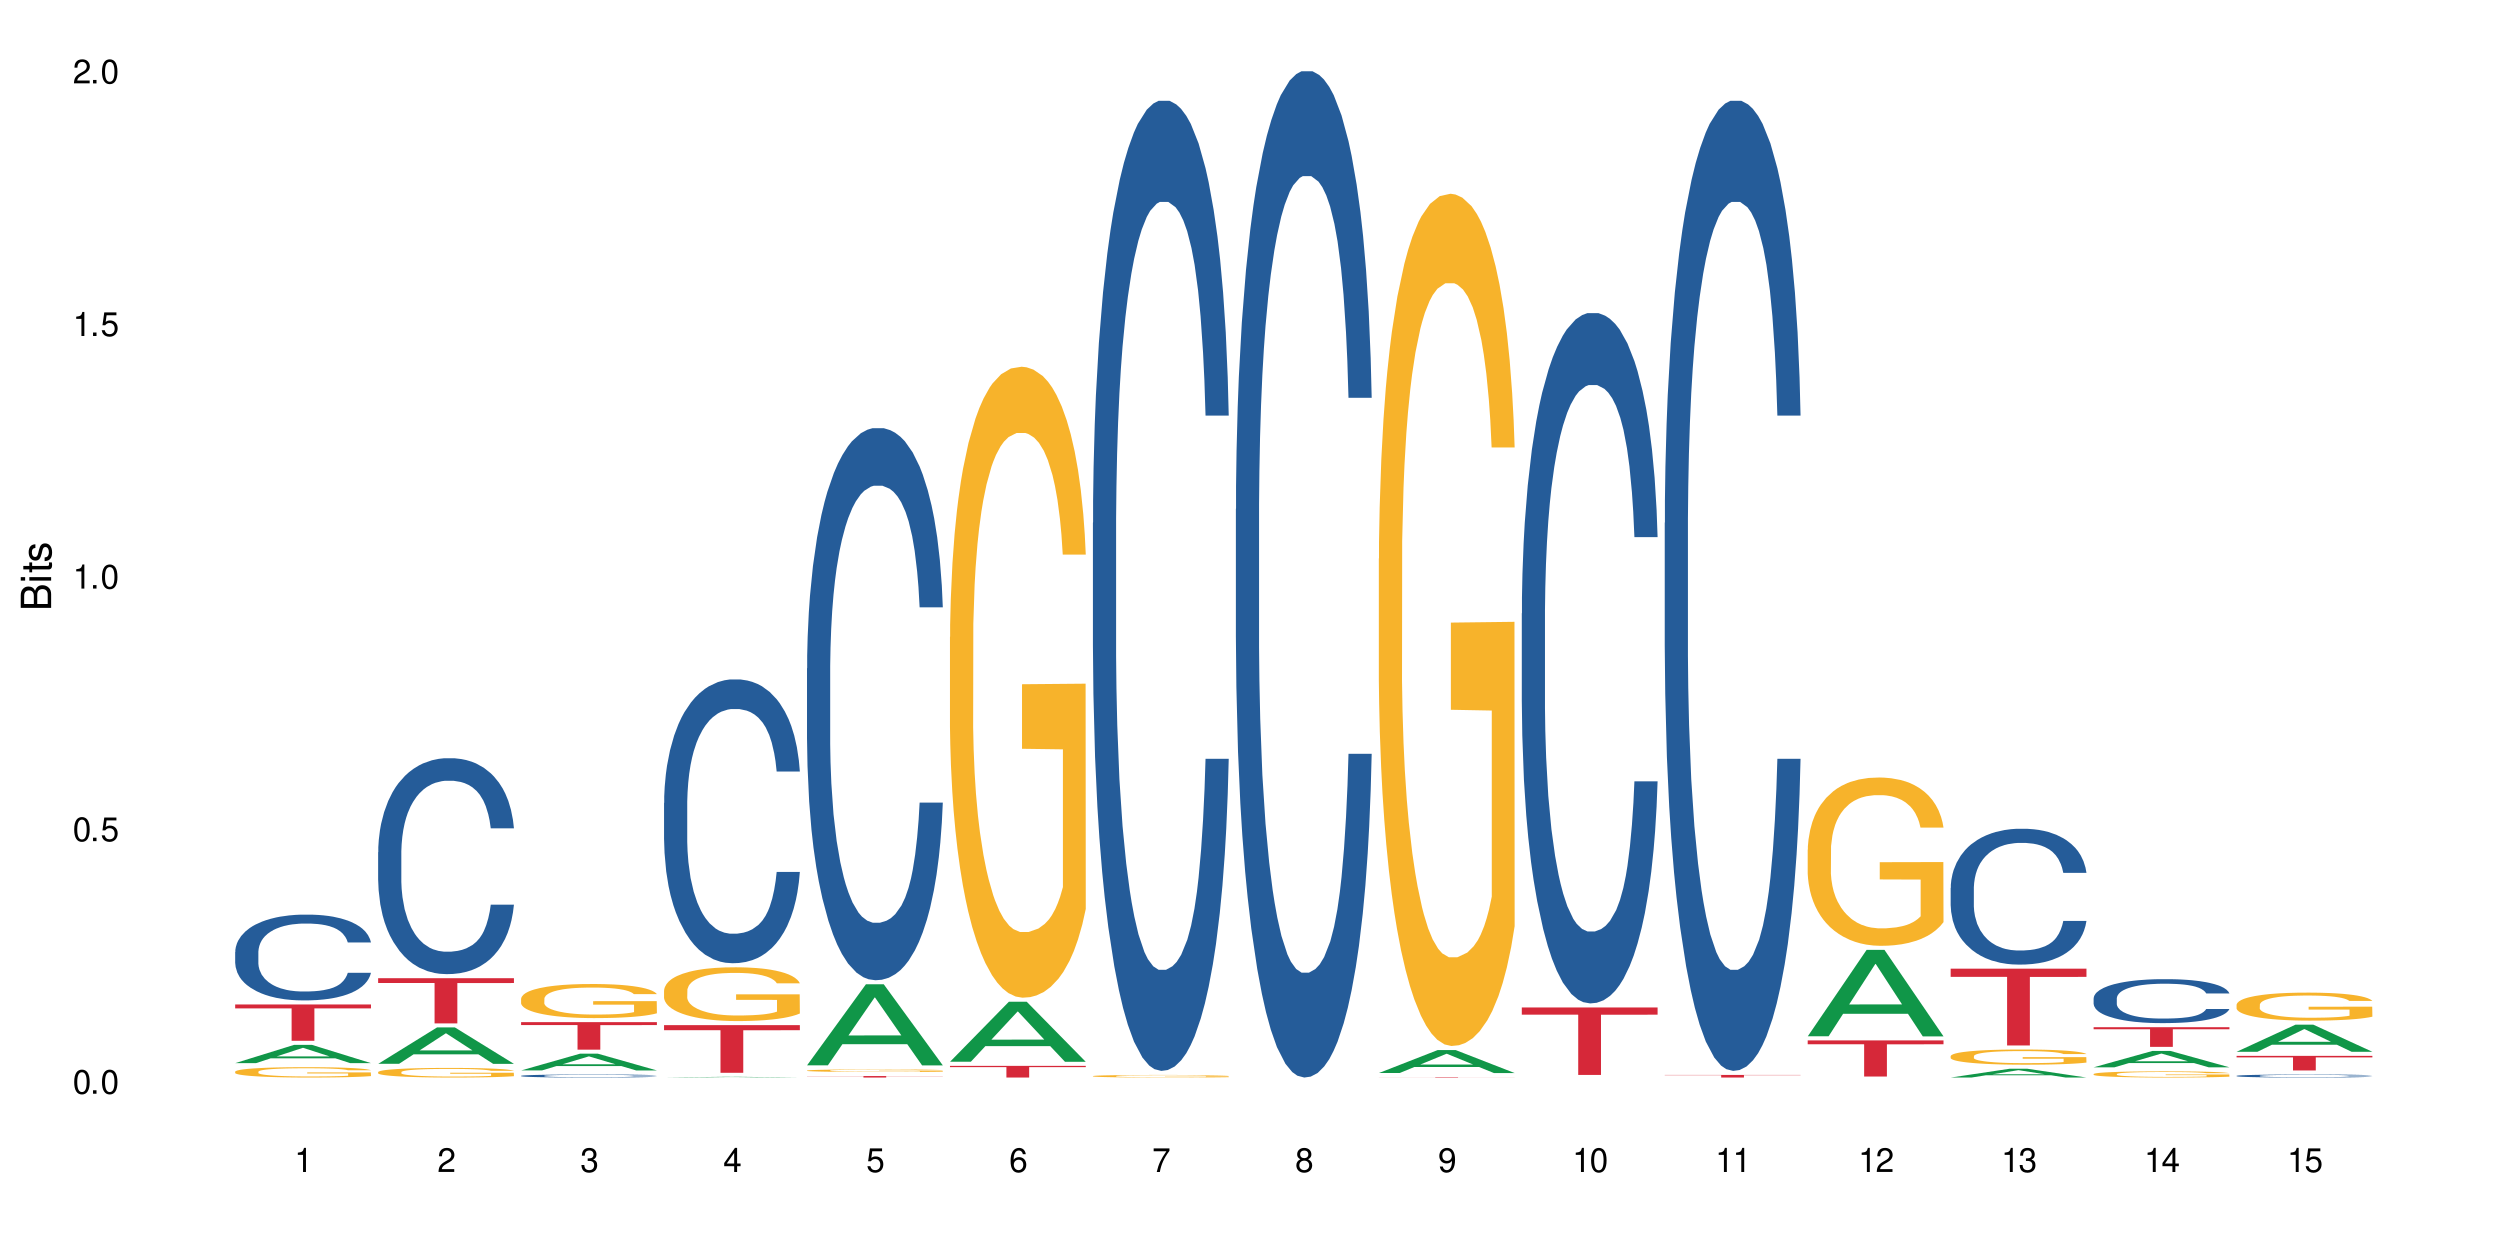 <?xml version="1.0" encoding="UTF-8"?>
<svg xmlns="http://www.w3.org/2000/svg" xmlns:xlink="http://www.w3.org/1999/xlink" width="720" height="360" viewBox="0 0 720 360">
<defs>
<g>
<g id="glyph-0-0">
</g>
<g id="glyph-0-1">
<path d="M 2.641 -6.938 C 2 -6.938 1.422 -6.656 1.078 -6.172 C 0.641 -5.562 0.406 -4.641 0.406 -3.359 C 0.406 -1.016 1.188 0.219 2.641 0.219 C 4.078 0.219 4.859 -1.016 4.859 -3.297 C 4.859 -4.641 4.656 -5.547 4.203 -6.172 C 3.844 -6.656 3.281 -6.938 2.641 -6.938 Z M 2.641 -6.188 C 3.547 -6.188 4 -5.25 4 -3.375 C 4 -1.406 3.562 -0.484 2.625 -0.484 C 1.734 -0.484 1.281 -1.438 1.281 -3.344 C 1.281 -5.25 1.734 -6.188 2.641 -6.188 Z M 2.641 -6.188 "/>
</g>
<g id="glyph-0-2">
<path d="M 1.828 -1 L 0.828 -1 L 0.828 0 L 1.828 0 Z M 1.828 -1 "/>
</g>
<g id="glyph-0-3">
<path d="M 4.562 -6.797 L 1.062 -6.797 L 0.547 -3.094 L 1.328 -3.094 C 1.719 -3.562 2.047 -3.734 2.578 -3.734 C 3.484 -3.734 4.062 -3.109 4.062 -2.094 C 4.062 -1.125 3.484 -0.531 2.578 -0.531 C 1.828 -0.531 1.375 -0.906 1.188 -1.672 L 0.328 -1.672 C 0.453 -1.109 0.547 -0.844 0.75 -0.594 C 1.125 -0.078 1.828 0.219 2.594 0.219 C 3.969 0.219 4.922 -0.781 4.922 -2.219 C 4.922 -3.562 4.031 -4.484 2.719 -4.484 C 2.25 -4.484 1.859 -4.359 1.469 -4.062 L 1.734 -5.969 L 4.562 -5.969 Z M 4.562 -6.797 "/>
</g>
<g id="glyph-0-4">
<path d="M 2.484 -4.938 L 2.484 0 L 3.328 0 L 3.328 -6.938 L 2.766 -6.938 C 2.469 -5.875 2.281 -5.734 0.984 -5.562 L 0.984 -4.938 Z M 2.484 -4.938 "/>
</g>
<g id="glyph-0-5">
<path d="M 4.859 -0.828 L 1.281 -0.828 C 1.359 -1.406 1.672 -1.781 2.5 -2.281 L 3.469 -2.828 C 4.406 -3.344 4.906 -4.062 4.906 -4.906 C 4.906 -5.484 4.672 -6.031 4.266 -6.406 C 3.859 -6.766 3.375 -6.938 2.719 -6.938 C 1.859 -6.938 1.219 -6.625 0.844 -6.031 C 0.609 -5.672 0.5 -5.234 0.484 -4.531 L 1.328 -4.531 C 1.359 -5.016 1.406 -5.281 1.531 -5.516 C 1.75 -5.938 2.188 -6.203 2.703 -6.203 C 3.469 -6.203 4.031 -5.641 4.031 -4.891 C 4.031 -4.344 3.719 -3.859 3.125 -3.516 L 2.234 -3 C 0.812 -2.172 0.406 -1.531 0.328 -0.016 L 4.859 -0.016 Z M 4.859 -0.828 "/>
</g>
<g id="glyph-0-6">
<path d="M 2.125 -3.188 L 2.578 -3.188 C 3.5 -3.188 3.984 -2.766 3.984 -1.922 C 3.984 -1.062 3.469 -0.531 2.594 -0.531 C 1.656 -0.531 1.203 -1 1.156 -2.016 L 0.312 -2.016 C 0.344 -1.453 0.438 -1.094 0.609 -0.781 C 0.953 -0.109 1.625 0.219 2.547 0.219 C 3.953 0.219 4.859 -0.625 4.859 -1.938 C 4.859 -2.828 4.516 -3.297 3.703 -3.594 C 4.344 -3.844 4.656 -4.328 4.656 -5.031 C 4.656 -6.219 3.875 -6.938 2.578 -6.938 C 1.203 -6.938 0.484 -6.172 0.453 -4.703 L 1.297 -4.703 C 1.312 -5.125 1.344 -5.359 1.453 -5.578 C 1.641 -5.969 2.062 -6.203 2.594 -6.203 C 3.344 -6.203 3.797 -5.75 3.797 -5 C 3.797 -4.516 3.609 -4.219 3.25 -4.047 C 3.016 -3.953 2.703 -3.922 2.125 -3.906 Z M 2.125 -3.188 "/>
</g>
<g id="glyph-0-7">
<path d="M 3.141 -1.672 L 3.141 0 L 3.984 0 L 3.984 -1.672 L 4.984 -1.672 L 4.984 -2.438 L 3.984 -2.438 L 3.984 -6.938 L 3.359 -6.938 L 0.266 -2.578 L 0.266 -1.672 Z M 3.141 -2.438 L 1 -2.438 L 3.141 -5.5 Z M 3.141 -2.438 "/>
</g>
<g id="glyph-0-8">
<path d="M 4.781 -5.125 C 4.609 -6.266 3.891 -6.938 2.844 -6.938 C 2.094 -6.938 1.422 -6.578 1.031 -5.953 C 0.594 -5.266 0.406 -4.422 0.406 -3.172 C 0.406 -2 0.578 -1.25 0.984 -0.641 C 1.359 -0.078 1.953 0.219 2.703 0.219 C 3.984 0.219 4.922 -0.75 4.922 -2.094 C 4.922 -3.375 4.062 -4.281 2.844 -4.281 C 2.172 -4.281 1.641 -4.031 1.281 -3.516 C 1.281 -5.234 1.828 -6.188 2.797 -6.188 C 3.391 -6.188 3.797 -5.797 3.938 -5.125 Z M 2.734 -3.531 C 3.547 -3.531 4.062 -2.953 4.062 -2.031 C 4.062 -1.156 3.484 -0.531 2.703 -0.531 C 1.922 -0.531 1.328 -1.188 1.328 -2.078 C 1.328 -2.938 1.906 -3.531 2.734 -3.531 Z M 2.734 -3.531 "/>
</g>
<g id="glyph-0-9">
<path d="M 4.984 -6.797 L 0.438 -6.797 L 0.438 -5.969 L 4.109 -5.969 C 2.5 -3.656 1.828 -2.234 1.328 0 L 2.219 0 C 2.594 -2.172 3.453 -4.047 4.984 -6.094 Z M 4.984 -6.797 "/>
</g>
<g id="glyph-0-10">
<path d="M 3.75 -3.656 C 4.469 -4.094 4.688 -4.438 4.688 -5.078 C 4.688 -6.172 3.844 -6.938 2.641 -6.938 C 1.438 -6.938 0.594 -6.172 0.594 -5.094 C 0.594 -4.438 0.812 -4.094 1.516 -3.656 C 0.734 -3.266 0.359 -2.703 0.359 -1.922 C 0.359 -0.656 1.281 0.219 2.641 0.219 C 3.984 0.219 4.922 -0.656 4.922 -1.922 C 4.922 -2.703 4.531 -3.266 3.75 -3.656 Z M 2.641 -6.188 C 3.359 -6.188 3.812 -5.75 3.812 -5.062 C 3.812 -4.406 3.344 -3.984 2.641 -3.984 C 1.922 -3.984 1.453 -4.406 1.453 -5.078 C 1.453 -5.75 1.922 -6.188 2.641 -6.188 Z M 2.641 -3.266 C 3.484 -3.266 4.062 -2.719 4.062 -1.906 C 4.062 -1.078 3.484 -0.531 2.625 -0.531 C 1.797 -0.531 1.219 -1.094 1.219 -1.906 C 1.219 -2.719 1.781 -3.266 2.641 -3.266 Z M 2.641 -3.266 "/>
</g>
<g id="glyph-0-11">
<path d="M 0.516 -1.578 C 0.672 -0.453 1.406 0.219 2.438 0.219 C 3.188 0.219 3.859 -0.141 4.266 -0.766 C 4.688 -1.453 4.891 -2.297 4.891 -3.547 C 4.891 -4.719 4.703 -5.453 4.312 -6.078 C 3.938 -6.641 3.344 -6.938 2.594 -6.938 C 1.297 -6.938 0.359 -5.969 0.359 -4.625 C 0.359 -3.344 1.234 -2.453 2.453 -2.453 C 3.094 -2.453 3.578 -2.672 4.016 -3.203 C 4 -1.484 3.469 -0.531 2.5 -0.531 C 1.906 -0.531 1.484 -0.906 1.359 -1.578 Z M 2.578 -6.203 C 3.375 -6.203 3.969 -5.531 3.969 -4.641 C 3.969 -3.797 3.391 -3.188 2.547 -3.188 C 1.734 -3.188 1.234 -3.766 1.234 -4.688 C 1.234 -5.562 1.797 -6.203 2.578 -6.203 Z M 2.578 -6.203 "/>
</g>
<g id="glyph-1-0">
</g>
<g id="glyph-1-1">
<path d="M 0 -0.953 L 0 -4.891 C 0 -5.719 -0.234 -6.344 -0.734 -6.797 C -1.188 -7.234 -1.812 -7.469 -2.5 -7.469 C -3.547 -7.469 -4.188 -7 -4.625 -5.875 C -4.984 -6.688 -5.625 -7.094 -6.531 -7.094 C -7.172 -7.094 -7.734 -6.859 -8.141 -6.391 C -8.562 -5.922 -8.75 -5.344 -8.75 -4.5 L -8.75 -0.953 Z M -4.984 -2.062 L -7.766 -2.062 L -7.766 -4.219 C -7.766 -4.844 -7.688 -5.203 -7.453 -5.5 C -7.219 -5.812 -6.859 -5.969 -6.375 -5.969 C -5.891 -5.969 -5.531 -5.812 -5.297 -5.5 C -5.062 -5.203 -4.984 -4.844 -4.984 -4.219 Z M -0.984 -2.062 L -4 -2.062 L -4 -4.781 C -4 -5.766 -3.438 -6.359 -2.484 -6.359 C -1.547 -6.359 -0.984 -5.766 -0.984 -4.781 Z M -0.984 -2.062 "/>
</g>
<g id="glyph-1-2">
<path d="M -6.281 -1.797 L -6.281 -0.797 L 0 -0.797 L 0 -1.797 Z M -8.75 -1.797 L -8.75 -0.797 L -7.484 -0.797 L -7.484 -1.797 Z M -8.75 -1.797 "/>
</g>
<g id="glyph-1-3">
<path d="M -6.281 -3.047 L -6.281 -2.016 L -8.016 -2.016 L -8.016 -1.016 L -6.281 -1.016 L -6.281 -0.172 L -5.469 -0.172 L -5.469 -1.016 L -0.719 -1.016 C -0.078 -1.016 0.281 -1.453 0.281 -2.234 C 0.281 -2.5 0.25 -2.719 0.188 -3.047 L -0.641 -3.047 C -0.609 -2.906 -0.594 -2.766 -0.594 -2.562 C -0.594 -2.141 -0.719 -2.016 -1.156 -2.016 L -5.469 -2.016 L -5.469 -3.047 Z M -6.281 -3.047 "/>
</g>
<g id="glyph-1-4">
<path d="M -4.531 -5.25 C -5.766 -5.25 -6.469 -4.422 -6.469 -2.969 C -6.469 -1.516 -5.719 -0.562 -4.547 -0.562 C -3.562 -0.562 -3.094 -1.062 -2.734 -2.562 L -2.516 -3.484 C -2.344 -4.188 -2.094 -4.469 -1.641 -4.469 C -1.047 -4.469 -0.641 -3.875 -0.641 -3 C -0.641 -2.453 -0.797 -2 -1.062 -1.75 C -1.25 -1.594 -1.422 -1.531 -1.875 -1.469 L -1.875 -0.406 C -0.422 -0.453 0.281 -1.266 0.281 -2.922 C 0.281 -4.5 -0.5 -5.516 -1.719 -5.516 C -2.656 -5.516 -3.172 -4.984 -3.469 -3.734 L -3.703 -2.766 C -3.891 -1.953 -4.156 -1.609 -4.594 -1.609 C -5.188 -1.609 -5.547 -2.125 -5.547 -2.938 C -5.547 -3.75 -5.203 -4.172 -4.531 -4.203 Z M -4.531 -5.25 "/>
</g>
</g>
</defs>
<rect x="-72" y="-36" width="864" height="432" fill="rgb(100%, 100%, 100%)" fill-opacity="1"/>
<path fill-rule="nonzero" fill="rgb(6.275%, 58.824%, 28.235%)" fill-opacity="1" d="M 67.73 306.18 L 67.773 306.172 L 84.695 300.922 L 89.836 300.922 L 106.844 306.184 L 100.867 306.184 L 96.605 304.809 L 77.926 304.809 L 73.75 306.18 L 67.73 306.18 L 79.723 304.242 L 94.895 304.238 L 87.328 301.781 L 87.246 301.777 L 87.16 301.789 L 79.684 304.238 L 79.723 304.242 Z M 67.73 306.18 "/>
<path fill-rule="nonzero" fill="rgb(14.51%, 36.078%, 60%)" fill-opacity="1" d="M 67.73 274.168 L 67.777 274.145 L 67.777 273.602 L 67.922 272.746 L 68.254 271.66 L 68.59 270.914 L 69.449 269.582 L 70.641 268.297 L 71.879 267.301 L 72.785 266.715 L 73.598 266.266 L 75.457 265.43 L 76.652 265 L 77.938 264.617 L 79.512 264.23 L 80.656 264.004 L 83.234 263.645 L 85.141 263.484 L 86.621 263.418 L 89.816 263.418 L 91.723 263.508 L 93.105 263.621 L 94.633 263.801 L 95.922 264.004 L 98.164 264.504 L 100.168 265.133 L 101.074 265.496 L 102.504 266.195 L 103.602 266.875 L 104.363 267.461 L 105.223 268.297 L 105.984 269.312 L 106.559 270.465 L 106.844 271.434 L 100.168 271.434 L 99.832 270.531 L 99.449 269.832 L 98.734 268.906 L 98.02 268.25 L 97.02 267.598 L 96.113 267.168 L 94.871 266.738 L 93.773 266.469 L 92.629 266.266 L 91.531 266.129 L 89.434 265.992 L 87 265.992 L 86.094 266.039 L 84.234 266.219 L 83.234 266.375 L 81.801 266.691 L 80.801 266.988 L 79.609 267.438 L 78.797 267.82 L 77.797 268.41 L 77.078 268.93 L 76.27 269.676 L 75.793 270.238 L 75.363 270.871 L 74.98 271.617 L 74.695 272.406 L 74.504 273.242 L 74.41 274.055 L 74.41 277.555 L 74.504 278.367 L 74.742 279.316 L 75.363 280.695 L 76.27 281.891 L 77.32 282.84 L 78.32 283.516 L 78.891 283.832 L 79.656 284.195 L 80.848 284.645 L 82.566 285.098 L 83.566 285.277 L 85.094 285.461 L 86.668 285.551 L 88.766 285.551 L 90.625 285.461 L 91.867 285.348 L 93.156 285.164 L 94.918 284.781 L 96.016 284.422 L 96.969 283.992 L 97.688 283.562 L 98.164 283.199 L 98.879 282.5 L 99.449 281.734 L 99.879 280.941 L 100.168 280.176 L 106.844 280.176 L 106.559 281.078 L 106.129 281.957 L 105.699 282.613 L 105.031 283.402 L 104.27 284.105 L 103.172 284.895 L 102.266 285.414 L 101.074 285.98 L 99.977 286.406 L 98.781 286.793 L 97.02 287.242 L 95.875 287.469 L 94.633 287.672 L 93.156 287.852 L 91.293 288.012 L 89.289 288.102 L 87.43 288.125 L 85.426 288.078 L 83.949 287.988 L 81.992 287.785 L 79.559 287.379 L 77.797 286.949 L 76.414 286.52 L 75.219 286.07 L 73.883 285.461 L 72.168 284.465 L 71.117 283.699 L 70.402 283.066 L 69.59 282.184 L 69.02 281.395 L 68.352 280.129 L 67.875 278.527 L 67.73 277.285 Z M 67.73 274.168 "/>
<path fill-rule="nonzero" fill="rgb(96.863%, 70.196%, 16.863%)" fill-opacity="1" d="M 67.73 308.625 L 67.777 308.625 L 67.777 308.57 L 67.969 308.445 L 68.445 308.277 L 69.066 308.137 L 69.734 308.027 L 70.164 307.973 L 70.879 307.891 L 71.5 307.828 L 73.074 307.707 L 75.078 307.594 L 76.172 307.543 L 77.414 307.496 L 79.18 307.445 L 79.988 307.426 L 82.469 307.383 L 85.285 307.355 L 88.383 307.348 L 89.816 307.352 L 91.77 307.359 L 94.441 307.391 L 95.969 307.418 L 97.16 307.445 L 98.402 307.48 L 99.926 307.535 L 101.359 307.602 L 102.504 307.668 L 103.648 307.75 L 104.602 307.836 L 105.414 307.93 L 106.129 308.047 L 106.559 308.141 L 106.844 308.234 L 100.215 308.234 L 99.832 308.141 L 99.402 308.066 L 98.688 307.977 L 97.973 307.91 L 97.258 307.859 L 95.922 307.789 L 94.777 307.746 L 93.344 307.707 L 91.961 307.684 L 90.387 307.668 L 89.434 307.66 L 86.906 307.66 L 84.617 307.68 L 83.281 307.703 L 82.328 307.723 L 80.992 307.766 L 80.18 307.797 L 79.703 307.82 L 78.273 307.902 L 77.32 307.98 L 76.793 308.031 L 76.125 308.113 L 75.648 308.188 L 75.125 308.297 L 74.84 308.379 L 74.457 308.562 L 74.41 309.055 L 74.551 309.156 L 74.84 309.27 L 75.219 309.367 L 75.793 309.473 L 76.363 309.551 L 77.367 309.656 L 78.227 309.727 L 78.891 309.773 L 80.18 309.848 L 80.703 309.871 L 81.945 309.922 L 83.234 309.957 L 84.809 309.992 L 86 310.008 L 87.906 310.023 L 90.34 310.023 L 93.203 310.004 L 95.016 309.984 L 96.254 309.961 L 97.066 309.941 L 98.066 309.914 L 98.781 309.887 L 99.449 309.855 L 100.262 309.809 L 100.262 309.156 L 88.48 309.156 L 88.48 308.848 L 106.797 308.848 L 106.844 309.914 L 105.844 309.984 L 104.602 310.059 L 103.41 310.113 L 102.168 310.156 L 100.406 310.211 L 98.973 310.242 L 96.781 310.281 L 94.777 310.305 L 92.676 310.32 L 90.816 310.328 L 88.621 310.332 L 86.668 310.328 L 84.57 310.312 L 82.898 310.289 L 81.371 310.262 L 79.848 310.227 L 77.938 310.168 L 76.699 310.121 L 75.41 310.066 L 74.121 309.996 L 72.977 309.922 L 72.215 309.867 L 71.453 309.801 L 70.641 309.719 L 69.879 309.625 L 69.305 309.543 L 68.781 309.445 L 68.398 309.355 L 68.016 309.234 L 67.828 309.137 L 67.73 309.051 Z M 67.73 308.625 "/>
<path fill-rule="nonzero" fill="rgb(83.922%, 15.686%, 22.353%)" fill-opacity="1" d="M 67.73 289.289 L 106.844 289.289 L 106.844 290.41 L 90.543 290.418 L 90.543 299.758 L 83.984 299.758 L 83.984 290.43 L 83.891 290.41 L 67.73 290.41 Z M 67.73 289.289 "/>
<path fill-rule="nonzero" fill="rgb(6.275%, 58.824%, 28.235%)" fill-opacity="1" d="M 108.902 306.383 L 108.945 306.375 L 125.867 295.898 L 131.008 295.898 L 148.016 306.395 L 142.039 306.395 L 137.777 303.656 L 119.098 303.656 L 114.922 306.383 L 108.902 306.383 L 120.895 302.52 L 136.062 302.512 L 128.5 297.613 L 128.418 297.605 L 128.332 297.633 L 120.855 302.512 L 120.895 302.52 Z M 108.902 306.383 "/>
<path fill-rule="nonzero" fill="rgb(14.51%, 36.078%, 60%)" fill-opacity="1" d="M 108.902 245.438 L 108.949 245.379 L 108.949 244.016 L 109.094 241.855 L 109.426 239.129 L 109.762 237.254 L 110.621 233.898 L 111.812 230.66 L 113.051 228.16 L 113.957 226.684 L 114.77 225.547 L 116.629 223.445 L 117.82 222.363 L 119.109 221.398 L 120.684 220.434 L 121.828 219.863 L 124.406 218.953 L 126.312 218.555 L 127.793 218.387 L 130.988 218.387 L 132.895 218.613 L 134.277 218.898 L 135.805 219.352 L 137.094 219.863 L 139.336 221.113 L 141.336 222.703 L 142.242 223.613 L 143.676 225.375 L 144.773 227.082 L 145.535 228.559 L 146.395 230.66 L 147.156 233.219 L 147.73 236.117 L 148.016 238.559 L 141.336 238.559 L 141.004 236.285 L 140.621 234.523 L 139.906 232.195 L 139.191 230.547 L 138.191 228.898 L 137.285 227.82 L 136.043 226.738 L 134.945 226.059 L 133.801 225.547 L 132.703 225.207 L 130.605 224.863 L 128.172 224.863 L 127.266 224.977 L 125.406 225.434 L 124.406 225.832 L 122.973 226.625 L 121.973 227.363 L 120.781 228.5 L 119.969 229.469 L 118.969 230.945 L 118.25 232.25 L 117.441 234.129 L 116.965 235.547 L 116.535 237.141 L 116.152 239.016 L 115.867 241.004 L 115.676 243.105 L 115.582 245.152 L 115.582 253.961 L 115.676 256.008 L 115.914 258.395 L 116.535 261.859 L 117.441 264.871 L 118.488 267.258 L 119.492 268.965 L 120.062 269.758 L 120.828 270.668 L 122.02 271.805 L 123.738 272.941 L 124.738 273.395 L 126.266 273.852 L 127.84 274.078 L 129.938 274.078 L 131.797 273.852 L 133.039 273.566 L 134.324 273.113 L 136.09 272.145 L 137.188 271.234 L 138.141 270.156 L 138.859 269.078 L 139.336 268.168 L 140.051 266.406 L 140.621 264.473 L 141.051 262.484 L 141.336 260.551 L 148.016 260.551 L 147.73 262.824 L 147.301 265.043 L 146.871 266.691 L 146.203 268.68 L 145.441 270.441 L 144.344 272.43 L 143.438 273.738 L 142.242 275.156 L 141.148 276.238 L 139.953 277.203 L 138.191 278.34 L 137.043 278.906 L 135.805 279.418 L 134.324 279.875 L 132.465 280.273 L 130.461 280.5 L 128.602 280.555 L 126.598 280.441 L 125.121 280.215 L 123.164 279.703 L 120.73 278.68 L 118.969 277.602 L 117.582 276.52 L 116.391 275.383 L 115.055 273.852 L 113.34 271.352 L 112.289 269.418 L 111.574 267.828 L 110.762 265.609 L 110.191 263.621 L 109.523 260.438 L 109.047 256.402 L 108.902 253.277 Z M 108.902 245.438 "/>
<path fill-rule="nonzero" fill="rgb(96.863%, 70.196%, 16.863%)" fill-opacity="1" d="M 108.902 308.746 L 108.949 308.742 L 108.949 308.691 L 109.141 308.578 L 109.617 308.422 L 110.238 308.293 L 110.906 308.191 L 111.336 308.137 L 112.051 308.062 L 112.672 308.008 L 114.246 307.891 L 116.25 307.785 L 117.344 307.738 L 118.586 307.695 L 120.352 307.648 L 121.16 307.633 L 123.641 307.59 L 126.457 307.566 L 129.555 307.559 L 130.988 307.559 L 132.941 307.57 L 135.613 307.598 L 137.141 307.625 L 138.332 307.648 L 139.574 307.684 L 141.098 307.734 L 142.531 307.793 L 143.676 307.855 L 144.82 307.93 L 145.773 308.012 L 146.586 308.102 L 147.301 308.207 L 147.73 308.297 L 148.016 308.383 L 141.387 308.383 L 141.004 308.297 L 140.574 308.227 L 139.859 308.145 L 139.145 308.082 L 138.43 308.035 L 137.094 307.969 L 135.949 307.926 L 134.516 307.891 L 133.133 307.871 L 131.559 307.855 L 130.605 307.848 L 128.078 307.848 L 125.789 307.867 L 124.453 307.887 L 123.5 307.906 L 122.164 307.945 L 121.352 307.977 L 120.875 307.996 L 119.445 308.074 L 118.488 308.145 L 117.965 308.195 L 117.297 308.27 L 116.82 308.34 L 116.297 308.441 L 116.008 308.516 L 115.629 308.688 L 115.582 309.145 L 115.723 309.242 L 116.008 309.344 L 116.391 309.434 L 116.965 309.531 L 117.535 309.605 L 118.539 309.703 L 119.395 309.77 L 120.062 309.812 L 121.352 309.883 L 121.875 309.902 L 123.117 309.949 L 124.406 309.984 L 125.98 310.016 L 127.172 310.031 L 129.078 310.043 L 131.512 310.043 L 134.375 310.027 L 136.188 310.008 L 137.426 309.988 L 138.238 309.969 L 139.238 309.941 L 139.953 309.918 L 140.621 309.891 L 141.434 309.848 L 141.434 309.242 L 129.652 309.238 L 129.652 308.953 L 147.969 308.953 L 148.016 309.941 L 147.016 310.012 L 145.773 310.078 L 144.582 310.129 L 143.34 310.172 L 141.578 310.219 L 140.145 310.25 L 137.949 310.285 L 135.949 310.309 L 133.848 310.324 L 131.988 310.328 L 129.793 310.332 L 127.84 310.328 L 125.742 310.312 L 124.07 310.293 L 122.543 310.266 L 121.02 310.234 L 119.109 310.18 L 117.871 310.137 L 116.582 310.086 L 115.293 310.02 L 114.148 309.953 L 113.387 309.898 L 112.625 309.84 L 111.812 309.762 L 111.051 309.676 L 110.477 309.598 L 109.953 309.508 L 109.57 309.426 L 109.188 309.312 L 108.996 309.219 L 108.902 309.141 Z M 108.902 308.746 "/>
<path fill-rule="nonzero" fill="rgb(83.922%, 15.686%, 22.353%)" fill-opacity="1" d="M 108.902 281.719 L 148.016 281.719 L 148.016 283.113 L 131.715 283.125 L 131.715 294.734 L 125.156 294.734 L 125.156 283.137 L 125.062 283.113 L 108.902 283.113 Z M 108.902 281.719 "/>
<path fill-rule="nonzero" fill="rgb(6.275%, 58.824%, 28.235%)" fill-opacity="1" d="M 150.074 308.281 L 150.117 308.277 L 167.039 303.461 L 172.18 303.461 L 189.188 308.289 L 183.211 308.289 L 178.949 307.027 L 160.27 307.027 L 156.09 308.281 L 150.074 308.281 L 162.066 306.508 L 177.234 306.5 L 169.672 304.25 L 169.59 304.246 L 169.504 304.258 L 162.027 306.5 L 162.066 306.508 Z M 150.074 308.281 "/>
<path fill-rule="nonzero" fill="rgb(14.51%, 36.078%, 60%)" fill-opacity="1" d="M 150.074 309.836 L 150.121 309.836 L 150.121 309.816 L 150.266 309.785 L 150.598 309.746 L 150.934 309.719 L 151.793 309.672 L 152.984 309.625 L 154.223 309.59 L 155.129 309.57 L 155.941 309.555 L 157.801 309.523 L 158.992 309.508 L 160.281 309.496 L 161.855 309.48 L 163 309.473 L 165.578 309.461 L 167.484 309.453 L 174.066 309.453 L 175.449 309.457 L 176.977 309.465 L 178.266 309.473 L 180.508 309.488 L 182.508 309.512 L 183.414 309.527 L 184.848 309.551 L 185.945 309.574 L 186.707 309.594 L 187.566 309.625 L 188.328 309.66 L 188.902 309.703 L 189.188 309.738 L 182.508 309.738 L 182.176 309.707 L 181.793 309.68 L 181.078 309.648 L 180.363 309.625 L 179.359 309.602 L 178.453 309.586 L 177.215 309.57 L 176.117 309.559 L 174.973 309.555 L 173.875 309.547 L 171.777 309.543 L 169.344 309.543 L 168.438 309.547 L 166.578 309.551 L 165.578 309.559 L 164.145 309.566 L 163.145 309.578 L 161.953 309.594 L 161.141 309.609 L 160.137 309.629 L 159.422 309.648 L 158.613 309.676 L 158.137 309.695 L 157.707 309.719 L 157.324 309.742 L 157.039 309.773 L 156.848 309.801 L 156.754 309.832 L 156.754 309.957 L 156.848 309.984 L 157.086 310.02 L 157.707 310.066 L 158.613 310.109 L 159.66 310.145 L 160.664 310.168 L 161.234 310.18 L 162 310.191 L 163.191 310.207 L 164.91 310.223 L 165.91 310.23 L 167.438 310.238 L 169.012 310.242 L 171.109 310.242 L 172.969 310.238 L 174.211 310.234 L 175.496 310.227 L 177.262 310.215 L 178.359 310.199 L 179.312 310.184 L 180.027 310.168 L 180.508 310.156 L 181.223 310.133 L 181.793 310.105 L 182.223 310.078 L 182.508 310.051 L 189.188 310.051 L 188.902 310.082 L 188.473 310.113 L 188.043 310.137 L 187.375 310.164 L 186.613 310.188 L 185.516 310.219 L 184.609 310.234 L 183.414 310.258 L 182.32 310.27 L 181.125 310.285 L 179.359 310.301 L 178.215 310.309 L 176.977 310.316 L 175.496 310.324 L 173.637 310.328 L 171.633 310.332 L 167.77 310.332 L 166.293 310.328 L 164.336 310.32 L 161.902 310.305 L 160.137 310.289 L 158.754 310.273 L 157.562 310.258 L 156.227 310.238 L 154.512 310.203 L 153.461 310.176 L 152.746 310.152 L 151.934 310.121 L 151.363 310.094 L 150.695 310.047 L 150.219 309.992 L 150.074 309.945 Z M 150.074 309.836 "/>
<path fill-rule="nonzero" fill="rgb(96.863%, 70.196%, 16.863%)" fill-opacity="1" d="M 150.074 287.598 L 150.121 287.59 L 150.121 287.41 L 150.312 287.008 L 150.789 286.449 L 151.41 285.992 L 152.078 285.637 L 152.508 285.445 L 153.223 285.176 L 153.844 284.98 L 155.418 284.578 L 157.418 284.199 L 158.516 284.039 L 159.758 283.887 L 161.523 283.715 L 162.332 283.652 L 164.812 283.508 L 167.629 283.418 L 170.727 283.395 L 172.16 283.402 L 174.113 283.438 L 176.785 283.535 L 178.312 283.625 L 179.504 283.715 L 180.746 283.832 L 182.27 284.012 L 183.703 284.227 L 184.848 284.441 L 185.992 284.711 L 186.945 285 L 187.758 285.312 L 188.473 285.688 L 188.902 286.004 L 189.188 286.316 L 182.559 286.316 L 182.176 286.004 L 181.746 285.762 L 181.031 285.465 L 180.316 285.25 L 179.602 285.078 L 178.266 284.848 L 177.121 284.703 L 175.688 284.578 L 174.305 284.496 L 172.73 284.441 L 171.777 284.426 L 169.25 284.426 L 166.961 284.488 L 165.625 284.559 L 164.672 284.629 L 163.336 284.766 L 162.523 284.871 L 162.047 284.945 L 160.617 285.223 L 159.66 285.473 L 159.137 285.645 L 158.469 285.914 L 157.992 286.156 L 157.469 286.516 L 157.18 286.781 L 156.801 287.395 L 156.754 289.008 L 156.895 289.348 L 157.18 289.715 L 157.562 290.039 L 158.137 290.379 L 158.707 290.641 L 159.711 290.988 L 160.566 291.223 L 161.234 291.375 L 162.523 291.617 L 163.047 291.699 L 164.289 291.859 L 165.578 291.984 L 167.148 292.094 L 168.344 292.145 L 170.25 292.191 L 172.684 292.191 L 175.547 292.137 L 177.359 292.066 L 178.598 291.992 L 179.41 291.93 L 180.41 291.832 L 181.125 291.742 L 181.793 291.645 L 182.605 291.492 L 182.605 289.348 L 170.824 289.34 L 170.824 288.336 L 189.141 288.324 L 189.188 291.832 L 188.188 292.074 L 186.945 292.309 L 185.754 292.488 L 184.512 292.641 L 182.746 292.809 L 181.316 292.918 L 179.121 293.043 L 177.121 293.125 L 175.02 293.176 L 173.16 293.203 L 170.965 293.215 L 169.012 293.195 L 166.91 293.141 L 165.242 293.07 L 163.715 292.98 L 162.191 292.863 L 160.281 292.676 L 159.043 292.523 L 157.754 292.336 L 156.465 292.109 L 155.32 291.867 L 154.559 291.68 L 153.793 291.465 L 152.984 291.195 L 152.219 290.891 L 151.648 290.613 L 151.125 290.297 L 150.742 290.004 L 150.359 289.598 L 150.168 289.277 L 150.074 289 Z M 150.074 287.598 "/>
<path fill-rule="nonzero" fill="rgb(83.922%, 15.686%, 22.353%)" fill-opacity="1" d="M 150.074 294.379 L 189.188 294.379 L 189.188 295.227 L 172.887 295.234 L 172.887 302.297 L 166.328 302.297 L 166.328 295.238 L 166.234 295.227 L 150.074 295.227 Z M 150.074 294.379 "/>
<path fill-rule="nonzero" fill="rgb(6.275%, 58.824%, 28.235%)" fill-opacity="1" d="M 191.246 310.332 L 191.289 310.332 L 208.211 310.125 L 213.352 310.125 L 230.359 310.332 L 224.383 310.332 L 220.121 310.277 L 201.441 310.277 L 197.262 310.332 L 191.246 310.332 L 203.238 310.254 L 218.406 310.254 L 210.844 310.16 L 210.676 310.16 L 203.195 310.254 L 203.238 310.254 Z M 191.246 310.332 "/>
<path fill-rule="nonzero" fill="rgb(14.51%, 36.078%, 60%)" fill-opacity="1" d="M 191.246 231.25 L 191.293 231.176 L 191.293 229.383 L 191.438 226.547 L 191.77 222.961 L 192.105 220.496 L 192.965 216.086 L 194.156 211.828 L 195.395 208.543 L 196.301 206.602 L 197.113 205.105 L 198.973 202.344 L 200.164 200.926 L 201.453 199.652 L 203.027 198.383 L 204.172 197.637 L 206.746 196.441 L 208.656 195.918 L 210.133 195.695 L 213.332 195.695 L 215.238 195.992 L 216.621 196.367 L 218.148 196.965 L 219.438 197.637 L 221.676 199.281 L 223.68 201.371 L 224.586 202.566 L 226.02 204.883 L 227.117 207.125 L 227.879 209.066 L 228.738 211.828 L 229.5 215.191 L 230.074 219 L 230.359 222.211 L 223.68 222.211 L 223.348 219.227 L 222.965 216.91 L 222.25 213.848 L 221.535 211.68 L 220.531 209.516 L 219.625 208.094 L 218.387 206.676 L 217.289 205.777 L 216.145 205.105 L 215.047 204.66 L 212.949 204.211 L 210.516 204.211 L 209.609 204.359 L 207.75 204.957 L 206.746 205.48 L 205.316 206.527 L 204.316 207.496 L 203.121 208.992 L 202.312 210.262 L 201.309 212.203 L 200.594 213.922 L 199.785 216.387 L 199.309 218.254 L 198.879 220.344 L 198.496 222.809 L 198.211 225.426 L 198.02 228.188 L 197.922 230.879 L 197.922 242.457 L 198.02 245.145 L 198.258 248.281 L 198.879 252.84 L 199.785 256.797 L 200.832 259.934 L 201.836 262.176 L 202.406 263.223 L 203.172 264.418 L 204.363 265.91 L 206.082 267.406 L 207.082 268.004 L 208.609 268.602 L 210.184 268.898 L 212.281 268.898 L 214.141 268.602 L 215.383 268.227 L 216.668 267.629 L 218.434 266.359 L 219.531 265.164 L 220.484 263.746 L 221.199 262.324 L 221.676 261.129 L 222.395 258.816 L 222.965 256.273 L 223.395 253.66 L 223.68 251.121 L 230.359 251.121 L 230.074 254.109 L 229.645 257.023 L 229.215 259.188 L 228.547 261.801 L 227.781 264.117 L 226.688 266.734 L 225.781 268.449 L 224.586 270.316 L 223.488 271.738 L 222.297 273.008 L 220.531 274.5 L 219.387 275.25 L 218.148 275.922 L 216.668 276.52 L 214.809 277.039 L 212.805 277.34 L 210.945 277.414 L 208.941 277.266 L 207.465 276.965 L 205.508 276.293 L 203.074 274.949 L 201.309 273.531 L 199.926 272.109 L 198.734 270.617 L 197.398 268.602 L 195.684 265.312 L 194.633 262.773 L 193.918 260.684 L 193.105 257.77 L 192.535 255.156 L 191.867 250.973 L 191.391 245.668 L 191.246 241.559 Z M 191.246 231.25 "/>
<path fill-rule="nonzero" fill="rgb(96.863%, 70.196%, 16.863%)" fill-opacity="1" d="M 191.246 285.215 L 191.293 285.199 L 191.293 284.918 L 191.484 284.281 L 191.961 283.402 L 192.582 282.68 L 193.25 282.113 L 193.68 281.816 L 194.395 281.395 L 195.016 281.082 L 196.59 280.445 L 198.59 279.852 L 199.688 279.598 L 200.93 279.355 L 202.695 279.086 L 203.504 278.988 L 205.984 278.762 L 208.801 278.621 L 211.898 278.578 L 213.332 278.594 L 215.285 278.648 L 217.957 278.805 L 219.484 278.945 L 220.676 279.086 L 221.918 279.27 L 223.441 279.555 L 224.875 279.895 L 226.02 280.234 L 227.164 280.656 L 228.117 281.109 L 228.93 281.605 L 229.645 282.199 L 230.074 282.695 L 230.359 283.191 L 223.73 283.191 L 223.348 282.695 L 222.918 282.312 L 222.203 281.848 L 221.488 281.508 L 220.77 281.238 L 219.438 280.871 L 218.293 280.645 L 216.859 280.445 L 215.477 280.316 L 213.902 280.234 L 212.949 280.207 L 210.422 280.207 L 208.133 280.305 L 206.797 280.418 L 205.84 280.531 L 204.508 280.742 L 203.695 280.914 L 203.219 281.027 L 201.789 281.465 L 200.832 281.859 L 200.309 282.129 L 199.641 282.555 L 199.164 282.934 L 198.641 283.5 L 198.352 283.926 L 197.973 284.887 L 197.922 287.434 L 198.066 287.973 L 198.352 288.551 L 198.734 289.062 L 199.309 289.598 L 199.879 290.008 L 200.883 290.562 L 201.738 290.93 L 202.406 291.168 L 203.695 291.551 L 204.219 291.68 L 205.461 291.934 L 206.746 292.133 L 208.32 292.301 L 209.516 292.387 L 211.422 292.457 L 213.855 292.457 L 216.719 292.371 L 218.531 292.258 L 219.77 292.145 L 220.582 292.047 L 221.582 291.891 L 222.297 291.75 L 222.965 291.594 L 223.777 291.352 L 223.777 287.973 L 211.996 287.957 L 211.996 286.375 L 230.312 286.359 L 230.359 291.891 L 229.355 292.273 L 228.117 292.641 L 226.926 292.922 L 225.684 293.164 L 223.918 293.434 L 222.488 293.602 L 220.293 293.801 L 218.293 293.93 L 216.191 294.012 L 214.332 294.055 L 212.137 294.07 L 210.184 294.043 L 208.082 293.957 L 206.414 293.844 L 204.887 293.703 L 203.359 293.52 L 201.453 293.219 L 200.215 292.98 L 198.926 292.684 L 197.637 292.328 L 196.492 291.945 L 195.73 291.648 L 194.965 291.312 L 194.156 290.887 L 193.391 290.406 L 192.82 289.965 L 192.297 289.473 L 191.914 289.004 L 191.531 288.367 L 191.34 287.859 L 191.246 287.422 Z M 191.246 285.215 "/>
<path fill-rule="nonzero" fill="rgb(83.922%, 15.686%, 22.353%)" fill-opacity="1" d="M 191.246 295.234 L 230.359 295.234 L 230.359 296.703 L 214.059 296.715 L 214.059 308.961 L 207.5 308.961 L 207.5 296.727 L 207.402 296.703 L 191.246 296.703 Z M 191.246 295.234 "/>
<path fill-rule="nonzero" fill="rgb(6.275%, 58.824%, 28.235%)" fill-opacity="1" d="M 232.418 306.809 L 232.461 306.785 L 249.383 283.477 L 254.523 283.477 L 271.531 306.828 L 265.555 306.828 L 261.293 300.734 L 242.613 300.734 L 238.434 306.809 L 232.418 306.809 L 244.41 298.211 L 259.578 298.191 L 252.016 287.293 L 251.934 287.27 L 251.848 287.336 L 244.367 298.191 L 244.41 298.211 Z M 232.418 306.809 "/>
<path fill-rule="nonzero" fill="rgb(14.51%, 36.078%, 60%)" fill-opacity="1" d="M 232.418 192.496 L 232.465 192.348 L 232.465 188.859 L 232.609 183.34 L 232.941 176.363 L 233.277 171.566 L 234.133 162.992 L 235.328 154.707 L 236.566 148.312 L 237.473 144.535 L 238.285 141.625 L 240.145 136.25 L 241.336 133.488 L 242.625 131.016 L 244.199 128.547 L 245.344 127.094 L 247.918 124.766 L 249.828 123.75 L 251.305 123.312 L 254.504 123.312 L 256.41 123.895 L 257.793 124.621 L 259.32 125.785 L 260.609 127.094 L 262.848 130.289 L 264.852 134.359 L 265.758 136.684 L 267.191 141.191 L 268.285 145.551 L 269.051 149.328 L 269.91 154.707 L 270.672 161.246 L 271.246 168.66 L 271.531 174.91 L 264.852 174.91 L 264.52 169.094 L 264.137 164.59 L 263.422 158.633 L 262.707 154.418 L 261.703 150.203 L 260.797 147.441 L 259.559 144.68 L 258.461 142.934 L 257.316 141.625 L 256.219 140.754 L 254.121 139.883 L 251.688 139.883 L 250.781 140.172 L 248.922 141.336 L 247.918 142.352 L 246.488 144.387 L 245.488 146.277 L 244.293 149.184 L 243.484 151.656 L 242.48 155.434 L 241.766 158.777 L 240.957 163.574 L 240.48 167.207 L 240.051 171.273 L 239.668 176.07 L 239.383 181.156 L 239.191 186.535 L 239.094 191.766 L 239.094 214.293 L 239.191 219.527 L 239.43 225.633 L 240.051 234.496 L 240.957 242.199 L 242.004 248.305 L 243.008 252.664 L 243.578 254.699 L 244.344 257.023 L 245.535 259.93 L 247.25 262.836 L 248.254 264 L 249.781 265.164 L 251.355 265.742 L 253.453 265.742 L 255.312 265.164 L 256.555 264.438 L 257.84 263.273 L 259.605 260.801 L 260.703 258.477 L 261.656 255.715 L 262.371 252.953 L 262.848 250.629 L 263.566 246.125 L 264.137 241.184 L 264.566 236.094 L 264.852 231.152 L 271.531 231.152 L 271.246 236.969 L 270.816 242.637 L 270.387 246.852 L 269.719 251.938 L 268.953 256.441 L 267.859 261.527 L 266.953 264.871 L 265.758 268.504 L 264.66 271.266 L 263.469 273.738 L 261.703 276.645 L 260.559 278.098 L 259.32 279.406 L 257.84 280.566 L 255.98 281.586 L 253.977 282.168 L 252.117 282.312 L 250.113 282.02 L 248.637 281.441 L 246.68 280.133 L 244.246 277.516 L 242.48 274.754 L 241.098 271.992 L 239.906 269.086 L 238.57 265.164 L 236.852 258.77 L 235.805 253.824 L 235.09 249.758 L 234.277 244.09 L 233.707 239 L 233.039 230.863 L 232.559 220.543 L 232.418 212.551 Z M 232.418 192.496 "/>
<path fill-rule="nonzero" fill="rgb(96.863%, 70.196%, 16.863%)" fill-opacity="1" d="M 232.418 308.312 L 232.465 308.312 L 232.465 308.301 L 232.656 308.27 L 233.133 308.227 L 233.754 308.191 L 234.422 308.164 L 234.852 308.148 L 235.566 308.129 L 236.188 308.113 L 237.758 308.082 L 239.762 308.055 L 240.859 308.043 L 242.102 308.031 L 243.863 308.02 L 244.676 308.012 L 247.156 308.004 L 249.969 307.996 L 253.07 307.992 L 254.504 307.996 L 256.457 307.996 L 259.129 308.004 L 260.656 308.012 L 261.848 308.02 L 263.086 308.027 L 264.613 308.039 L 266.047 308.059 L 267.191 308.074 L 268.336 308.094 L 269.289 308.117 L 270.098 308.141 L 270.816 308.168 L 271.246 308.191 L 271.531 308.215 L 264.898 308.215 L 264.52 308.191 L 264.09 308.172 L 263.375 308.152 L 262.66 308.137 L 261.941 308.121 L 260.609 308.105 L 259.461 308.094 L 258.031 308.082 L 256.648 308.078 L 255.074 308.074 L 254.121 308.07 L 251.594 308.07 L 249.305 308.078 L 247.969 308.082 L 247.012 308.086 L 245.676 308.098 L 244.867 308.105 L 244.391 308.113 L 242.957 308.133 L 242.004 308.152 L 241.48 308.164 L 240.812 308.184 L 240.336 308.203 L 239.812 308.23 L 239.523 308.25 L 239.145 308.297 L 239.094 308.422 L 239.238 308.445 L 239.523 308.473 L 239.906 308.5 L 240.48 308.523 L 241.051 308.543 L 242.051 308.57 L 242.91 308.59 L 243.578 308.602 L 244.867 308.617 L 245.391 308.625 L 246.633 308.637 L 247.918 308.648 L 249.492 308.656 L 250.688 308.66 L 252.594 308.664 L 255.027 308.664 L 257.887 308.66 L 259.699 308.652 L 260.941 308.648 L 261.754 308.645 L 262.754 308.637 L 263.469 308.629 L 264.137 308.621 L 264.949 308.609 L 264.949 308.445 L 253.168 308.445 L 253.168 308.371 L 271.484 308.367 L 271.531 308.637 L 270.527 308.652 L 269.289 308.672 L 268.098 308.684 L 266.855 308.695 L 265.09 308.711 L 263.66 308.719 L 261.465 308.727 L 259.461 308.734 L 257.363 308.738 L 255.504 308.738 L 253.309 308.742 L 251.355 308.738 L 249.254 308.734 L 247.586 308.73 L 244.531 308.715 L 242.625 308.699 L 241.387 308.688 L 238.809 308.656 L 237.664 308.637 L 236.902 308.625 L 236.137 308.605 L 235.328 308.586 L 234.562 308.562 L 233.992 308.543 L 233.465 308.52 L 233.086 308.496 L 232.703 308.465 L 232.512 308.441 L 232.418 308.418 Z M 232.418 308.312 "/>
<path fill-rule="nonzero" fill="rgb(83.922%, 15.686%, 22.353%)" fill-opacity="1" d="M 232.418 309.902 L 271.531 309.902 L 271.531 309.949 L 255.23 309.949 L 255.23 310.332 L 248.672 310.332 L 248.672 309.949 L 232.418 309.949 Z M 232.418 309.902 "/>
<path fill-rule="nonzero" fill="rgb(6.275%, 58.824%, 28.235%)" fill-opacity="1" d="M 273.59 305.789 L 273.629 305.77 L 290.555 288.504 L 295.695 288.504 L 312.703 305.805 L 306.727 305.805 L 302.465 301.289 L 283.785 301.289 L 279.605 305.789 L 273.59 305.789 L 285.582 299.422 L 300.75 299.402 L 293.188 291.332 L 293.105 291.316 L 293.02 291.363 L 285.539 299.402 L 285.582 299.422 Z M 273.59 305.789 "/>
<path fill-rule="nonzero" fill="rgb(96.863%, 70.196%, 16.863%)" fill-opacity="1" d="M 273.59 183.453 L 273.637 183.285 L 273.637 179.969 L 273.828 172.5 L 274.305 162.211 L 274.926 153.746 L 275.594 147.109 L 276.023 143.621 L 276.738 138.645 L 277.355 134.992 L 278.93 127.523 L 280.934 120.555 L 282.031 117.566 L 283.273 114.746 L 285.035 111.594 L 285.848 110.43 L 288.328 107.777 L 291.141 106.117 L 294.242 105.617 L 295.672 105.785 L 297.629 106.449 L 300.301 108.273 L 301.828 109.934 L 303.02 111.594 L 304.258 113.75 L 305.785 117.07 L 307.215 121.051 L 308.363 125.035 L 309.508 130.016 L 310.461 135.324 L 311.27 141.133 L 311.988 148.102 L 312.414 153.91 L 312.703 159.719 L 306.07 159.719 L 305.691 153.91 L 305.262 149.43 L 304.547 143.953 L 303.832 139.973 L 303.113 136.82 L 301.777 132.504 L 300.633 129.848 L 299.203 127.523 L 297.82 126.031 L 296.246 125.035 L 295.293 124.703 L 292.766 124.703 L 290.473 125.867 L 289.141 127.191 L 288.184 128.52 L 286.848 131.012 L 286.039 133 L 285.562 134.328 L 284.129 139.473 L 283.176 144.121 L 282.652 147.273 L 281.984 152.254 L 281.508 156.734 L 280.98 163.371 L 280.695 168.352 L 280.316 179.637 L 280.266 209.508 L 280.41 215.812 L 280.695 222.617 L 281.078 228.594 L 281.648 234.898 L 282.223 239.711 L 283.223 246.184 L 284.082 250.5 L 284.75 253.32 L 286.039 257.801 L 286.562 259.293 L 287.805 262.281 L 289.09 264.605 L 290.664 266.598 L 291.859 267.594 L 293.766 268.422 L 296.199 268.422 L 299.059 267.426 L 300.871 266.098 L 302.113 264.77 L 302.922 263.609 L 303.926 261.785 L 304.641 260.125 L 305.309 258.297 L 306.121 255.477 L 306.121 215.812 L 294.34 215.648 L 294.34 197.062 L 312.656 196.895 L 312.703 261.785 L 311.699 266.266 L 310.461 270.578 L 309.27 273.898 L 308.027 276.719 L 306.262 279.871 L 304.832 281.863 L 302.637 284.188 L 300.633 285.68 L 298.535 286.676 L 296.676 287.176 L 294.48 287.34 L 292.527 287.008 L 290.426 286.012 L 288.758 284.688 L 287.23 283.027 L 285.703 280.867 L 283.797 277.383 L 282.555 274.562 L 281.27 271.078 L 279.98 266.93 L 278.836 262.449 L 278.074 258.961 L 277.309 254.98 L 276.5 250 L 275.734 244.359 L 275.164 239.215 L 274.637 233.406 L 274.258 227.93 L 273.875 220.461 L 273.684 214.484 L 273.59 209.34 Z M 273.59 183.453 "/>
<path fill-rule="nonzero" fill="rgb(83.922%, 15.686%, 22.353%)" fill-opacity="1" d="M 273.59 306.969 L 312.703 306.969 L 312.703 307.328 L 296.402 307.332 L 296.402 310.332 L 289.844 310.332 L 289.844 307.336 L 289.746 307.328 L 273.59 307.328 Z M 273.59 306.969 "/>
<path fill-rule="nonzero" fill="rgb(14.51%, 36.078%, 60%)" fill-opacity="1" d="M 314.762 150.598 L 314.809 150.344 L 314.809 144.215 L 314.953 134.508 L 315.285 122.25 L 315.621 113.824 L 316.477 98.758 L 317.672 84.199 L 318.91 72.965 L 319.816 66.324 L 320.629 61.215 L 322.488 51.766 L 323.68 46.914 L 324.969 42.574 L 326.543 38.23 L 327.688 35.68 L 330.262 31.594 L 332.172 29.805 L 333.648 29.039 L 336.844 29.039 L 338.754 30.059 L 340.137 31.336 L 341.664 33.379 L 342.949 35.68 L 345.191 41.297 L 347.195 48.445 L 348.102 52.531 L 349.531 60.449 L 350.629 68.109 L 351.395 74.75 L 352.25 84.199 L 353.016 95.691 L 353.586 108.715 L 353.875 119.695 L 347.195 119.695 L 346.863 109.48 L 346.48 101.566 L 345.766 91.094 L 345.051 83.688 L 344.047 76.281 L 343.141 71.43 L 341.902 66.578 L 340.805 63.516 L 339.66 61.215 L 338.562 59.684 L 336.465 58.152 L 334.031 58.152 L 333.125 58.664 L 331.266 60.707 L 330.262 62.492 L 328.832 66.066 L 327.832 69.387 L 326.637 74.496 L 325.828 78.836 L 324.824 85.477 L 324.109 91.352 L 323.297 99.777 L 322.82 106.164 L 322.391 113.312 L 322.012 121.738 L 321.727 130.68 L 321.535 140.129 L 321.438 149.32 L 321.438 188.906 L 321.535 198.098 L 321.773 208.824 L 322.391 224.402 L 323.297 237.938 L 324.348 248.664 L 325.352 256.324 L 325.922 259.898 L 326.684 263.984 L 327.879 269.094 L 329.594 274.199 L 330.598 276.242 L 332.121 278.285 L 333.695 279.309 L 335.797 279.309 L 337.656 278.285 L 338.895 277.008 L 340.184 274.965 L 341.949 270.625 L 343.047 266.539 L 344 261.688 L 344.715 256.836 L 345.191 252.75 L 345.906 244.832 L 346.48 236.148 L 346.91 227.211 L 347.195 218.527 L 353.875 218.527 L 353.586 228.742 L 353.16 238.703 L 352.73 246.109 L 352.062 255.047 L 351.297 262.965 L 350.199 271.902 L 349.293 277.777 L 348.102 284.16 L 347.004 289.012 L 345.812 293.352 L 344.047 298.461 L 342.902 301.016 L 341.664 303.312 L 340.184 305.355 L 338.324 307.145 L 336.32 308.164 L 334.461 308.422 L 332.457 307.91 L 330.977 306.887 L 329.023 304.59 L 326.59 299.992 L 324.824 295.141 L 323.441 290.289 L 322.25 285.18 L 320.914 278.285 L 319.195 267.051 L 318.148 258.367 L 317.434 251.215 L 316.621 241.258 L 316.047 232.32 L 315.379 218.016 L 314.902 199.887 L 314.762 185.84 Z M 314.762 150.598 "/>
<path fill-rule="nonzero" fill="rgb(96.863%, 70.196%, 16.863%)" fill-opacity="1" d="M 314.762 309.906 L 314.809 309.902 L 314.809 309.891 L 315 309.859 L 315.477 309.816 L 316.098 309.781 L 316.766 309.754 L 317.191 309.742 L 317.91 309.719 L 318.527 309.707 L 320.102 309.676 L 322.105 309.645 L 323.203 309.633 L 324.445 309.621 L 326.207 309.609 L 327.02 309.605 L 329.5 309.594 L 332.312 309.586 L 336.844 309.586 L 338.801 309.59 L 341.473 309.594 L 343 309.602 L 344.191 309.609 L 345.43 309.617 L 346.957 309.633 L 348.387 309.648 L 349.531 309.664 L 350.68 309.684 L 351.633 309.707 L 352.441 309.73 L 353.16 309.758 L 353.586 309.785 L 353.875 309.809 L 347.242 309.809 L 346.863 309.785 L 346.434 309.766 L 345.719 309.742 L 345 309.727 L 344.285 309.715 L 342.949 309.695 L 341.805 309.684 L 340.375 309.676 L 338.992 309.668 L 337.418 309.664 L 333.938 309.664 L 331.645 309.668 L 330.309 309.672 L 329.355 309.68 L 328.02 309.688 L 327.211 309.699 L 326.734 309.703 L 325.301 309.723 L 324.348 309.742 L 323.824 309.758 L 323.156 309.777 L 322.68 309.797 L 322.152 309.82 L 321.867 309.844 L 321.484 309.891 L 321.438 310.012 L 321.582 310.039 L 321.867 310.066 L 322.25 310.09 L 322.82 310.117 L 323.395 310.137 L 324.395 310.164 L 325.254 310.18 L 325.922 310.191 L 327.211 310.211 L 327.734 310.219 L 328.977 310.23 L 330.262 310.238 L 331.836 310.246 L 333.031 310.25 L 334.938 310.254 L 337.371 310.254 L 340.23 310.25 L 342.043 310.246 L 343.285 310.238 L 344.094 310.234 L 345.098 310.227 L 345.812 310.219 L 346.48 310.215 L 347.293 310.203 L 347.293 310.039 L 335.508 310.039 L 335.508 309.961 L 353.824 309.961 L 353.875 310.227 L 352.871 310.246 L 351.633 310.262 L 350.438 310.277 L 349.199 310.289 L 347.434 310.301 L 346.004 310.309 L 343.809 310.32 L 341.805 310.324 L 339.707 310.328 L 337.848 310.332 L 333.695 310.332 L 331.598 310.328 L 329.93 310.32 L 328.402 310.316 L 326.875 310.305 L 324.969 310.293 L 323.727 310.281 L 322.441 310.266 L 321.152 310.25 L 320.008 310.23 L 319.246 310.215 L 318.48 310.199 L 317.672 310.18 L 316.906 310.156 L 316.336 310.133 L 315.809 310.109 L 315.43 310.09 L 315.047 310.059 L 314.855 310.031 L 314.762 310.012 Z M 314.762 309.906 "/>
<path fill-rule="nonzero" fill="rgb(14.51%, 36.078%, 60%)" fill-opacity="1" d="M 355.934 146.621 L 355.98 146.355 L 355.98 140 L 356.125 129.934 L 356.457 117.215 L 356.789 108.477 L 357.648 92.844 L 358.844 77.746 L 360.082 66.09 L 360.988 59.203 L 361.801 53.902 L 363.66 44.102 L 364.852 39.07 L 366.141 34.566 L 367.715 30.062 L 368.859 27.414 L 371.434 23.176 L 373.344 21.32 L 374.82 20.527 L 378.016 20.527 L 379.926 21.586 L 381.309 22.91 L 382.836 25.031 L 384.121 27.414 L 386.363 33.242 L 388.367 40.66 L 389.273 44.898 L 390.703 53.109 L 391.801 61.055 L 392.566 67.945 L 393.422 77.746 L 394.188 89.668 L 394.758 103.176 L 395.047 114.566 L 388.367 114.566 L 388.035 103.973 L 387.652 95.758 L 386.938 84.898 L 386.223 77.215 L 385.219 69.535 L 384.312 64.5 L 383.074 59.469 L 381.977 56.289 L 380.832 53.902 L 379.734 52.316 L 377.637 50.727 L 375.203 50.727 L 374.297 51.254 L 372.438 53.375 L 371.434 55.23 L 370.004 58.938 L 369 62.383 L 367.809 67.68 L 367 72.184 L 365.996 79.07 L 365.281 85.164 L 364.469 93.906 L 363.992 100.527 L 363.562 107.945 L 363.184 116.688 L 362.895 125.957 L 362.707 135.762 L 362.609 145.297 L 362.609 186.355 L 362.707 195.895 L 362.945 207.02 L 363.562 223.18 L 364.469 237.219 L 365.52 248.344 L 366.52 256.293 L 367.094 260 L 367.855 264.238 L 369.051 269.535 L 370.766 274.836 L 371.77 276.953 L 373.293 279.074 L 374.867 280.133 L 376.969 280.133 L 378.828 279.074 L 380.066 277.75 L 381.355 275.629 L 383.121 271.125 L 384.219 266.887 L 385.172 261.855 L 385.887 256.82 L 386.363 252.582 L 387.078 244.371 L 387.652 235.363 L 388.082 226.094 L 388.367 217.086 L 395.047 217.086 L 394.758 227.684 L 394.328 238.012 L 393.902 245.695 L 393.234 254.969 L 392.469 263.18 L 391.371 272.449 L 390.465 278.543 L 389.273 285.168 L 388.176 290.199 L 386.984 294.703 L 385.219 300 L 384.074 302.648 L 382.836 305.035 L 381.355 307.152 L 379.496 309.008 L 377.492 310.066 L 375.633 310.332 L 373.629 309.801 L 372.148 308.742 L 370.195 306.359 L 367.762 301.59 L 365.996 296.559 L 364.613 291.523 L 363.422 286.227 L 362.086 279.074 L 360.367 267.418 L 359.32 258.41 L 358.602 250.992 L 357.793 240.664 L 357.219 231.391 L 356.551 216.555 L 356.074 197.746 L 355.934 183.18 Z M 355.934 146.621 "/>
<path fill-rule="nonzero" fill="rgb(6.275%, 58.824%, 28.235%)" fill-opacity="1" d="M 397.105 309.027 L 397.145 309.023 L 414.07 302.41 L 419.211 302.41 L 436.219 309.035 L 430.242 309.035 L 425.98 307.305 L 407.301 307.305 L 403.121 309.027 L 397.105 309.027 L 409.098 306.59 L 424.266 306.582 L 416.703 303.492 L 416.617 303.488 L 416.535 303.504 L 409.055 306.582 L 409.098 306.59 Z M 397.105 309.027 "/>
<path fill-rule="nonzero" fill="rgb(96.863%, 70.196%, 16.863%)" fill-opacity="1" d="M 397.105 160.926 L 397.152 160.703 L 397.152 156.219 L 397.344 146.133 L 397.82 132.234 L 398.441 120.805 L 399.105 111.836 L 399.535 107.129 L 400.254 100.406 L 400.871 95.473 L 402.445 85.387 L 404.449 75.973 L 405.547 71.938 L 406.785 68.125 L 408.551 63.867 L 409.363 62.301 L 411.844 58.711 L 414.656 56.473 L 417.758 55.797 L 419.188 56.023 L 421.145 56.918 L 423.816 59.387 L 425.34 61.625 L 426.535 63.867 L 427.773 66.781 L 429.301 71.266 L 430.73 76.645 L 431.875 82.023 L 433.02 88.75 L 433.977 95.922 L 434.785 103.766 L 435.5 113.184 L 435.93 121.027 L 436.219 128.871 L 429.586 128.871 L 429.207 121.027 L 428.777 114.977 L 428.059 107.578 L 427.344 102.199 L 426.629 97.938 L 425.293 92.109 L 424.148 88.523 L 422.719 85.387 L 421.336 83.371 L 419.762 82.023 L 418.809 81.574 L 416.277 81.574 L 413.988 83.145 L 412.652 84.938 L 411.699 86.73 L 410.363 90.094 L 409.555 92.785 L 409.078 94.578 L 407.645 101.527 L 406.691 107.801 L 406.168 112.062 L 405.5 118.785 L 405.023 124.836 L 404.496 133.805 L 404.211 140.527 L 403.828 155.77 L 403.781 196.117 L 403.926 204.637 L 404.211 213.828 L 404.594 221.895 L 405.164 230.414 L 405.738 236.914 L 406.738 245.656 L 407.598 251.484 L 408.266 255.297 L 409.555 261.348 L 410.078 263.363 L 411.316 267.398 L 412.605 270.539 L 414.18 273.227 L 415.371 274.574 L 417.281 275.691 L 419.715 275.691 L 422.574 274.348 L 424.387 272.555 L 425.629 270.762 L 426.438 269.191 L 427.441 266.727 L 428.156 264.484 L 428.824 262.02 L 429.633 258.211 L 429.633 204.637 L 417.852 204.414 L 417.852 179.309 L 436.168 179.082 L 436.219 266.727 L 435.215 272.777 L 433.977 278.605 L 432.781 283.09 L 431.543 286.902 L 429.777 291.16 L 428.348 293.852 L 426.152 296.988 L 424.148 299.004 L 422.051 300.352 L 420.191 301.023 L 417.996 301.246 L 416.039 300.797 L 413.941 299.453 L 412.273 297.66 L 410.746 295.418 L 409.219 292.504 L 407.312 287.797 L 406.07 283.988 L 404.785 279.281 L 403.496 273.676 L 402.352 267.625 L 401.586 262.918 L 400.824 257.535 L 400.012 250.812 L 399.25 243.191 L 398.68 236.242 L 398.152 228.398 L 397.773 221 L 397.391 210.914 L 397.199 202.844 L 397.105 195.895 Z M 397.105 160.926 "/>
<path fill-rule="nonzero" fill="rgb(83.922%, 15.686%, 22.353%)" fill-opacity="1" d="M 397.105 310.199 L 436.219 310.199 L 436.219 310.211 L 419.914 310.211 L 419.914 310.332 L 413.359 310.332 L 413.359 310.215 L 413.262 310.211 L 397.105 310.211 Z M 397.105 310.199 "/>
<path fill-rule="nonzero" fill="rgb(14.51%, 36.078%, 60%)" fill-opacity="1" d="M 438.277 176.684 L 438.324 176.5 L 438.324 172.141 L 438.465 165.234 L 438.801 156.512 L 439.133 150.516 L 439.992 139.793 L 441.184 129.434 L 442.426 121.438 L 443.332 116.715 L 444.141 113.078 L 446.004 106.355 L 447.195 102.902 L 448.484 99.812 L 450.059 96.723 L 451.203 94.906 L 453.777 92 L 455.688 90.727 L 457.164 90.18 L 460.359 90.18 L 462.27 90.91 L 463.652 91.816 L 465.176 93.27 L 466.465 94.906 L 468.707 98.902 L 470.711 103.992 L 471.617 106.898 L 473.047 112.535 L 474.145 117.984 L 474.91 122.711 L 475.766 129.434 L 476.531 137.613 L 477.102 146.879 L 477.387 154.695 L 470.711 154.695 L 470.375 147.426 L 469.996 141.793 L 469.281 134.34 L 468.562 129.07 L 467.562 123.801 L 466.656 120.348 L 465.418 116.895 L 464.32 114.715 L 463.176 113.078 L 462.078 111.988 L 459.977 110.898 L 457.547 110.898 L 456.641 111.262 L 454.781 112.715 L 453.777 113.988 L 452.348 116.531 L 451.344 118.895 L 450.152 122.527 L 449.34 125.617 L 448.34 130.344 L 447.625 134.523 L 446.812 140.52 L 446.336 145.062 L 445.906 150.148 L 445.527 156.148 L 445.238 162.508 L 445.047 169.23 L 444.953 175.773 L 444.953 203.941 L 445.047 210.484 L 445.289 218.113 L 445.906 229.199 L 446.812 238.832 L 447.863 246.465 L 448.863 251.914 L 449.438 254.461 L 450.199 257.367 L 451.395 261 L 453.109 264.637 L 454.113 266.09 L 455.637 267.543 L 457.211 268.27 L 459.312 268.27 L 461.172 267.543 L 462.41 266.637 L 463.699 265.18 L 465.465 262.094 L 466.562 259.184 L 467.516 255.73 L 468.23 252.277 L 468.707 249.371 L 469.422 243.738 L 469.996 237.559 L 470.426 231.199 L 470.711 225.02 L 477.387 225.02 L 477.102 232.289 L 476.672 239.375 L 476.242 244.648 L 475.574 251.008 L 474.812 256.641 L 473.715 263 L 472.809 267.18 L 471.617 271.723 L 470.52 275.176 L 469.328 278.266 L 467.562 281.898 L 466.418 283.719 L 465.176 285.352 L 463.699 286.809 L 461.84 288.078 L 459.836 288.805 L 457.977 288.988 L 455.973 288.625 L 454.492 287.898 L 452.539 286.262 L 450.105 282.992 L 448.34 279.539 L 446.957 276.086 L 445.766 272.449 L 444.43 267.543 L 442.711 259.547 L 441.664 253.371 L 440.945 248.281 L 440.137 241.195 L 439.562 234.832 L 438.895 224.656 L 438.418 211.754 L 438.277 201.762 Z M 438.277 176.684 "/>
<path fill-rule="nonzero" fill="rgb(83.922%, 15.686%, 22.353%)" fill-opacity="1" d="M 438.277 290.152 L 477.387 290.152 L 477.387 292.23 L 461.086 292.25 L 461.086 309.582 L 454.527 309.582 L 454.527 292.27 L 454.434 292.23 L 438.277 292.23 Z M 438.277 290.152 "/>
<path fill-rule="nonzero" fill="rgb(14.51%, 36.078%, 60%)" fill-opacity="1" d="M 479.445 150.598 L 479.496 150.344 L 479.496 144.215 L 479.637 134.508 L 479.973 122.25 L 480.305 113.824 L 481.164 98.758 L 482.355 84.199 L 483.598 72.965 L 484.504 66.324 L 485.312 61.215 L 487.176 51.766 L 488.367 46.914 L 489.656 42.574 L 491.23 38.23 L 492.375 35.68 L 494.949 31.594 L 496.855 29.805 L 498.336 29.039 L 501.531 29.039 L 503.441 30.059 L 504.824 31.336 L 506.348 33.379 L 507.637 35.68 L 509.879 41.297 L 511.883 48.445 L 512.789 52.531 L 514.219 60.449 L 515.316 68.109 L 516.078 74.75 L 516.938 84.199 L 517.703 95.691 L 518.273 108.715 L 518.559 119.695 L 511.883 119.695 L 511.547 109.48 L 511.168 101.566 L 510.453 91.094 L 509.734 83.688 L 508.734 76.281 L 507.828 71.43 L 506.586 66.578 L 505.492 63.516 L 504.348 61.215 L 503.25 59.684 L 501.148 58.152 L 498.719 58.152 L 497.812 58.664 L 495.949 60.707 L 494.949 62.492 L 493.52 66.066 L 492.516 69.387 L 491.324 74.496 L 490.512 78.836 L 489.512 85.477 L 488.797 91.352 L 487.984 99.777 L 487.508 106.164 L 487.078 113.312 L 486.699 121.738 L 486.41 130.68 L 486.219 140.129 L 486.125 149.32 L 486.125 188.906 L 486.219 198.098 L 486.457 208.824 L 487.078 224.402 L 487.984 237.938 L 489.035 248.664 L 490.035 256.324 L 490.609 259.898 L 491.371 263.984 L 492.562 269.094 L 494.281 274.199 L 495.281 276.242 L 496.809 278.285 L 498.383 279.309 L 500.48 279.309 L 502.344 278.285 L 503.582 277.008 L 504.871 274.965 L 506.637 270.625 L 507.734 266.539 L 508.688 261.688 L 509.402 256.836 L 509.879 252.75 L 510.594 244.832 L 511.168 236.148 L 511.598 227.211 L 511.883 218.527 L 518.559 218.527 L 518.273 228.742 L 517.844 238.703 L 517.414 246.109 L 516.746 255.047 L 515.984 262.965 L 514.887 271.902 L 513.98 277.777 L 512.789 284.16 L 511.691 289.012 L 510.5 293.352 L 508.734 298.461 L 507.59 301.016 L 506.348 303.312 L 504.871 305.355 L 503.012 307.145 L 501.008 308.164 L 499.148 308.422 L 497.145 307.91 L 495.664 306.887 L 493.711 304.59 L 491.277 299.992 L 489.512 295.141 L 488.129 290.289 L 486.938 285.18 L 485.602 278.285 L 483.883 267.051 L 482.832 258.367 L 482.117 251.215 L 481.309 241.258 L 480.734 232.32 L 480.066 218.016 L 479.59 199.887 L 479.445 185.84 Z M 479.445 150.598 "/>
<path fill-rule="nonzero" fill="rgb(83.922%, 15.686%, 22.353%)" fill-opacity="1" d="M 479.445 309.586 L 518.559 309.586 L 518.559 309.664 L 502.258 309.664 L 502.258 310.332 L 495.699 310.332 L 495.699 309.668 L 495.605 309.664 L 479.445 309.664 Z M 479.445 309.586 "/>
<path fill-rule="nonzero" fill="rgb(6.275%, 58.824%, 28.235%)" fill-opacity="1" d="M 520.617 298.453 L 520.66 298.43 L 537.586 273.562 L 542.723 273.562 L 559.73 298.477 L 553.758 298.477 L 549.492 291.973 L 530.816 291.973 L 526.637 298.453 L 520.617 298.453 L 532.613 289.281 L 547.781 289.258 L 540.219 277.633 L 540.133 277.609 L 540.051 277.68 L 532.57 289.258 L 532.613 289.281 Z M 520.617 298.453 "/>
<path fill-rule="nonzero" fill="rgb(96.863%, 70.196%, 16.863%)" fill-opacity="1" d="M 520.617 244.684 L 520.668 244.637 L 520.668 243.754 L 520.855 241.762 L 521.336 239.016 L 521.953 236.758 L 522.621 234.988 L 523.051 234.059 L 523.766 232.73 L 524.387 231.754 L 525.961 229.762 L 527.965 227.902 L 529.062 227.105 L 530.301 226.355 L 532.066 225.512 L 532.879 225.203 L 535.359 224.496 L 538.172 224.051 L 541.273 223.918 L 542.703 223.965 L 544.66 224.141 L 547.332 224.629 L 548.855 225.07 L 550.051 225.512 L 551.289 226.09 L 552.816 226.973 L 554.246 228.035 L 555.391 229.098 L 556.535 230.426 L 557.488 231.844 L 558.301 233.395 L 559.016 235.254 L 559.445 236.801 L 559.73 238.352 L 553.102 238.352 L 552.719 236.801 L 552.289 235.605 L 551.574 234.145 L 550.859 233.082 L 550.145 232.242 L 548.809 231.09 L 547.664 230.383 L 546.234 229.762 L 544.852 229.363 L 543.277 229.098 L 542.32 229.012 L 539.793 229.012 L 537.504 229.32 L 536.168 229.676 L 535.215 230.027 L 533.879 230.691 L 533.066 231.223 L 532.59 231.578 L 531.16 232.949 L 530.207 234.191 L 529.68 235.031 L 529.016 236.359 L 528.535 237.555 L 528.012 239.324 L 527.727 240.652 L 527.344 243.664 L 527.297 251.633 L 527.441 253.316 L 527.727 255.133 L 528.109 256.727 L 528.68 258.406 L 529.254 259.691 L 530.254 261.418 L 531.113 262.57 L 531.781 263.32 L 533.066 264.516 L 533.594 264.914 L 534.832 265.711 L 536.121 266.332 L 537.695 266.863 L 538.887 267.129 L 540.797 267.352 L 543.227 267.352 L 546.09 267.086 L 547.902 266.73 L 549.145 266.375 L 549.953 266.066 L 550.957 265.578 L 551.672 265.137 L 552.34 264.648 L 553.148 263.898 L 553.148 253.316 L 541.367 253.273 L 541.367 248.312 L 559.684 248.27 L 559.73 265.578 L 558.73 266.773 L 557.488 267.926 L 556.297 268.812 L 555.059 269.562 L 553.293 270.406 L 551.863 270.938 L 549.668 271.555 L 547.664 271.953 L 545.566 272.219 L 543.703 272.352 L 541.512 272.398 L 539.555 272.309 L 537.457 272.043 L 535.785 271.688 L 534.262 271.246 L 532.734 270.672 L 530.828 269.742 L 529.586 268.988 L 528.297 268.059 L 527.012 266.953 L 525.867 265.758 L 525.102 264.828 L 524.34 263.766 L 523.527 262.438 L 522.766 260.93 L 522.191 259.559 L 521.668 258.008 L 521.285 256.547 L 520.906 254.555 L 520.715 252.961 L 520.617 251.59 Z M 520.617 244.684 "/>
<path fill-rule="nonzero" fill="rgb(83.922%, 15.686%, 22.353%)" fill-opacity="1" d="M 520.617 299.641 L 559.73 299.641 L 559.73 300.754 L 543.43 300.766 L 543.43 310.035 L 536.871 310.035 L 536.871 300.773 L 536.777 300.754 L 520.617 300.754 Z M 520.617 299.641 "/>
<path fill-rule="nonzero" fill="rgb(6.275%, 58.824%, 28.235%)" fill-opacity="1" d="M 561.789 310.328 L 561.832 310.328 L 578.758 307.801 L 583.895 307.801 L 600.902 310.332 L 594.93 310.332 L 590.664 309.672 L 571.988 309.672 L 567.809 310.328 L 561.789 310.328 L 573.785 309.398 L 588.953 309.395 L 581.387 308.215 L 581.305 308.211 L 581.223 308.219 L 573.742 309.395 L 573.785 309.398 Z M 561.789 310.328 "/>
<path fill-rule="nonzero" fill="rgb(14.51%, 36.078%, 60%)" fill-opacity="1" d="M 561.789 255.715 L 561.84 255.68 L 561.84 254.82 L 561.98 253.461 L 562.316 251.746 L 562.648 250.566 L 563.508 248.457 L 564.699 246.418 L 565.941 244.844 L 566.848 243.914 L 567.656 243.199 L 569.516 241.879 L 570.711 241.199 L 571.996 240.59 L 573.57 239.984 L 574.715 239.625 L 577.293 239.055 L 579.199 238.801 L 580.68 238.695 L 583.875 238.695 L 585.781 238.84 L 587.168 239.016 L 588.691 239.305 L 589.98 239.625 L 592.223 240.41 L 594.227 241.414 L 595.133 241.984 L 596.562 243.094 L 597.66 244.164 L 598.422 245.094 L 599.281 246.418 L 600.043 248.027 L 600.617 249.852 L 600.902 251.387 L 594.227 251.387 L 593.891 249.957 L 593.512 248.852 L 592.793 247.383 L 592.078 246.348 L 591.078 245.309 L 590.172 244.629 L 588.93 243.953 L 587.832 243.523 L 586.688 243.199 L 585.594 242.984 L 583.492 242.77 L 581.062 242.77 L 580.156 242.844 L 578.293 243.129 L 577.293 243.379 L 575.863 243.879 L 574.859 244.344 L 573.668 245.059 L 572.855 245.668 L 571.855 246.598 L 571.141 247.418 L 570.328 248.602 L 569.852 249.492 L 569.422 250.496 L 569.039 251.676 L 568.754 252.926 L 568.562 254.25 L 568.469 255.535 L 568.469 261.078 L 568.562 262.367 L 568.801 263.867 L 569.422 266.047 L 570.328 267.945 L 571.379 269.445 L 572.379 270.52 L 572.953 271.02 L 573.715 271.59 L 574.906 272.305 L 576.625 273.02 L 577.625 273.309 L 579.152 273.594 L 580.727 273.734 L 582.824 273.734 L 584.688 273.594 L 585.926 273.414 L 587.215 273.129 L 588.98 272.52 L 590.074 271.949 L 591.031 271.27 L 591.746 270.59 L 592.223 270.016 L 592.938 268.91 L 593.512 267.691 L 593.938 266.441 L 594.227 265.227 L 600.902 265.227 L 600.617 266.656 L 600.188 268.051 L 599.758 269.086 L 599.09 270.34 L 598.328 271.449 L 597.23 272.699 L 596.324 273.523 L 595.133 274.414 L 594.035 275.094 L 592.844 275.703 L 591.078 276.418 L 589.934 276.773 L 588.691 277.098 L 587.215 277.383 L 585.355 277.633 L 583.352 277.777 L 581.488 277.812 L 579.488 277.742 L 578.008 277.598 L 576.051 277.277 L 573.621 276.633 L 571.855 275.953 L 570.473 275.273 L 569.277 274.559 L 567.945 273.594 L 566.227 272.02 L 565.176 270.805 L 564.461 269.805 L 563.652 268.41 L 563.078 267.156 L 562.41 265.156 L 561.934 262.617 L 561.789 260.648 Z M 561.789 255.715 "/>
<path fill-rule="nonzero" fill="rgb(96.863%, 70.196%, 16.863%)" fill-opacity="1" d="M 561.789 304.133 L 561.84 304.129 L 561.84 304.051 L 562.027 303.871 L 562.504 303.621 L 563.125 303.418 L 563.793 303.258 L 564.223 303.172 L 564.938 303.055 L 565.559 302.965 L 567.133 302.785 L 569.137 302.617 L 570.234 302.547 L 571.473 302.477 L 573.238 302.402 L 574.051 302.375 L 576.531 302.309 L 579.344 302.27 L 582.445 302.258 L 583.875 302.262 L 585.832 302.277 L 588.5 302.32 L 590.027 302.363 L 591.219 302.402 L 592.461 302.453 L 593.988 302.535 L 595.418 302.629 L 596.562 302.727 L 597.707 302.844 L 598.66 302.973 L 599.473 303.113 L 600.188 303.281 L 600.617 303.422 L 600.902 303.562 L 594.273 303.562 L 593.891 303.422 L 593.461 303.312 L 592.746 303.18 L 592.031 303.086 L 591.316 303.008 L 589.98 302.906 L 588.836 302.84 L 587.406 302.785 L 586.02 302.75 L 584.449 302.727 L 583.492 302.719 L 580.965 302.719 L 578.676 302.746 L 577.34 302.777 L 576.387 302.809 L 575.051 302.871 L 574.238 302.918 L 573.762 302.949 L 572.332 303.074 L 571.379 303.184 L 570.852 303.262 L 570.184 303.383 L 569.707 303.488 L 569.184 303.648 L 568.898 303.77 L 568.516 304.043 L 568.469 304.762 L 568.609 304.914 L 568.898 305.078 L 569.277 305.223 L 569.852 305.375 L 570.426 305.488 L 571.426 305.645 L 572.285 305.75 L 572.953 305.816 L 574.238 305.926 L 574.766 305.961 L 576.004 306.031 L 577.293 306.09 L 578.867 306.137 L 580.059 306.16 L 581.969 306.18 L 584.398 306.18 L 587.262 306.156 L 589.074 306.125 L 590.312 306.094 L 591.125 306.066 L 592.125 306.02 L 592.844 305.98 L 593.512 305.938 L 594.32 305.867 L 594.32 304.914 L 582.539 304.91 L 582.539 304.461 L 600.855 304.457 L 600.902 306.02 L 599.902 306.129 L 598.66 306.234 L 597.469 306.312 L 596.23 306.383 L 594.465 306.457 L 593.031 306.504 L 590.84 306.562 L 588.836 306.598 L 586.738 306.621 L 584.875 306.633 L 582.684 306.637 L 580.727 306.629 L 578.629 306.605 L 576.957 306.574 L 575.434 306.531 L 573.906 306.48 L 571.996 306.398 L 570.758 306.328 L 569.469 306.246 L 568.184 306.145 L 567.039 306.035 L 566.273 305.953 L 565.512 305.855 L 564.699 305.738 L 563.938 305.602 L 563.363 305.477 L 562.84 305.336 L 562.457 305.207 L 562.078 305.023 L 561.887 304.883 L 561.789 304.758 Z M 561.789 304.133 "/>
<path fill-rule="nonzero" fill="rgb(83.922%, 15.686%, 22.353%)" fill-opacity="1" d="M 561.789 278.977 L 600.902 278.977 L 600.902 281.344 L 584.602 281.363 L 584.602 301.094 L 578.043 301.094 L 578.043 281.387 L 577.949 281.344 L 561.789 281.344 Z M 561.789 278.977 "/>
<path fill-rule="nonzero" fill="rgb(6.275%, 58.824%, 28.235%)" fill-opacity="1" d="M 602.961 307.383 L 603.004 307.379 L 619.926 302.664 L 625.066 302.664 L 642.074 307.387 L 636.098 307.387 L 631.836 306.156 L 613.156 306.156 L 608.98 307.383 L 602.961 307.383 L 614.953 305.645 L 630.125 305.641 L 622.559 303.434 L 622.477 303.43 L 622.395 303.445 L 614.914 305.641 L 614.953 305.645 Z M 602.961 307.383 "/>
<path fill-rule="nonzero" fill="rgb(14.51%, 36.078%, 60%)" fill-opacity="1" d="M 602.961 287.508 L 603.008 287.496 L 603.008 287.219 L 603.152 286.781 L 603.488 286.227 L 603.82 285.844 L 604.68 285.16 L 605.871 284.5 L 607.113 283.992 L 608.02 283.691 L 608.828 283.457 L 610.688 283.031 L 611.883 282.812 L 613.168 282.613 L 614.742 282.418 L 615.887 282.301 L 618.465 282.117 L 620.371 282.035 L 621.852 282 L 625.047 282 L 626.953 282.047 L 628.336 282.105 L 629.863 282.199 L 631.152 282.301 L 633.395 282.555 L 635.398 282.879 L 636.305 283.066 L 637.734 283.426 L 638.832 283.77 L 639.594 284.07 L 640.453 284.5 L 641.215 285.02 L 641.789 285.613 L 642.074 286.109 L 635.398 286.109 L 635.062 285.645 L 634.684 285.289 L 633.965 284.812 L 633.25 284.477 L 632.25 284.141 L 631.344 283.922 L 630.102 283.703 L 629.004 283.562 L 627.859 283.457 L 626.766 283.391 L 624.664 283.32 L 622.23 283.32 L 621.324 283.344 L 619.465 283.438 L 618.465 283.516 L 617.031 283.68 L 616.031 283.828 L 614.84 284.062 L 614.027 284.258 L 613.027 284.559 L 612.312 284.824 L 611.5 285.207 L 611.023 285.496 L 610.594 285.82 L 610.211 286.203 L 609.926 286.605 L 609.734 287.035 L 609.641 287.453 L 609.641 289.246 L 609.734 289.66 L 609.973 290.148 L 610.594 290.855 L 611.5 291.469 L 612.551 291.953 L 613.551 292.301 L 614.125 292.461 L 614.887 292.648 L 616.078 292.879 L 617.797 293.109 L 618.797 293.203 L 620.324 293.297 L 621.898 293.344 L 623.996 293.344 L 625.855 293.297 L 627.098 293.238 L 628.387 293.145 L 630.148 292.949 L 631.246 292.762 L 632.203 292.543 L 632.918 292.324 L 633.395 292.137 L 634.109 291.781 L 634.684 291.387 L 635.109 290.98 L 635.398 290.586 L 642.074 290.586 L 641.789 291.051 L 641.359 291.5 L 640.93 291.836 L 640.262 292.242 L 639.5 292.602 L 638.402 293.008 L 637.496 293.273 L 636.305 293.562 L 635.207 293.781 L 634.016 293.98 L 632.25 294.211 L 631.105 294.324 L 629.863 294.43 L 628.387 294.523 L 626.523 294.602 L 624.523 294.648 L 622.66 294.66 L 620.66 294.637 L 619.18 294.594 L 617.223 294.488 L 614.793 294.281 L 613.027 294.059 L 611.645 293.84 L 610.449 293.609 L 609.113 293.297 L 607.398 292.785 L 606.348 292.395 L 605.633 292.07 L 604.82 291.617 L 604.25 291.211 L 603.582 290.566 L 603.105 289.742 L 602.961 289.105 Z M 602.961 287.508 "/>
<path fill-rule="nonzero" fill="rgb(96.863%, 70.196%, 16.863%)" fill-opacity="1" d="M 602.961 309.312 L 603.008 309.312 L 603.008 309.281 L 603.199 309.207 L 603.676 309.105 L 604.297 309.023 L 604.965 308.957 L 605.395 308.926 L 606.109 308.875 L 606.73 308.84 L 608.305 308.766 L 610.309 308.699 L 611.406 308.668 L 612.645 308.641 L 614.41 308.609 L 615.219 308.598 L 617.699 308.574 L 620.516 308.555 L 623.617 308.551 L 625.047 308.555 L 627.004 308.559 L 629.672 308.578 L 631.199 308.594 L 632.391 308.609 L 633.633 308.633 L 635.16 308.664 L 636.59 308.703 L 637.734 308.742 L 638.879 308.789 L 639.832 308.844 L 640.645 308.898 L 641.359 308.969 L 641.789 309.023 L 642.074 309.082 L 635.445 309.082 L 635.062 309.023 L 634.633 308.98 L 633.918 308.926 L 633.203 308.887 L 632.488 308.859 L 631.152 308.816 L 630.008 308.789 L 628.578 308.766 L 627.191 308.75 L 625.617 308.742 L 624.664 308.738 L 622.137 308.738 L 619.848 308.75 L 618.512 308.762 L 617.559 308.777 L 616.223 308.801 L 615.41 308.82 L 614.934 308.832 L 613.504 308.883 L 612.551 308.93 L 612.023 308.961 L 611.355 309.008 L 610.879 309.051 L 610.355 309.117 L 610.07 309.168 L 609.688 309.277 L 609.641 309.57 L 609.781 309.633 L 610.07 309.699 L 610.449 309.758 L 611.023 309.82 L 611.594 309.867 L 612.598 309.93 L 613.457 309.973 L 614.125 310 L 615.41 310.043 L 615.938 310.059 L 617.176 310.086 L 618.465 310.109 L 620.039 310.129 L 621.23 310.141 L 623.137 310.148 L 625.57 310.148 L 628.434 310.137 L 630.246 310.125 L 631.484 310.109 L 632.297 310.102 L 633.297 310.082 L 634.016 310.066 L 634.684 310.047 L 635.492 310.02 L 635.492 309.633 L 623.711 309.629 L 623.711 309.449 L 642.027 309.445 L 642.074 310.082 L 641.074 310.125 L 639.832 310.168 L 638.641 310.199 L 637.402 310.227 L 635.637 310.258 L 634.203 310.277 L 632.012 310.301 L 630.008 310.316 L 627.91 310.324 L 626.047 310.332 L 623.855 310.332 L 621.898 310.328 L 619.801 310.32 L 618.129 310.305 L 616.605 310.289 L 615.078 310.27 L 613.168 310.234 L 611.93 310.207 L 610.641 310.172 L 609.355 310.133 L 608.207 310.09 L 607.445 310.055 L 606.684 310.016 L 605.871 309.965 L 605.109 309.91 L 604.535 309.859 L 604.012 309.805 L 603.629 309.75 L 603.25 309.676 L 603.059 309.617 L 602.961 309.566 Z M 602.961 309.312 "/>
<path fill-rule="nonzero" fill="rgb(83.922%, 15.686%, 22.353%)" fill-opacity="1" d="M 602.961 295.824 L 642.074 295.824 L 642.074 296.434 L 625.773 296.438 L 625.773 301.5 L 619.215 301.5 L 619.215 296.441 L 619.121 296.434 L 602.961 296.434 Z M 602.961 295.824 "/>
<path fill-rule="nonzero" fill="rgb(6.275%, 58.824%, 28.235%)" fill-opacity="1" d="M 644.133 302.91 L 644.176 302.902 L 661.098 295.109 L 666.238 295.109 L 683.246 302.918 L 677.27 302.918 L 673.008 300.879 L 654.328 300.879 L 650.152 302.91 L 644.133 302.91 L 656.125 300.035 L 671.297 300.031 L 663.73 296.383 L 663.648 296.379 L 663.566 296.398 L 656.086 300.031 L 656.125 300.035 Z M 644.133 302.91 "/>
<path fill-rule="nonzero" fill="rgb(14.51%, 36.078%, 60%)" fill-opacity="1" d="M 644.133 309.84 L 644.18 309.84 L 644.18 309.82 L 644.324 309.789 L 644.66 309.75 L 644.992 309.723 L 645.852 309.676 L 647.043 309.633 L 648.285 309.598 L 649.191 309.574 L 650 309.559 L 651.859 309.531 L 653.055 309.516 L 654.34 309.5 L 655.914 309.488 L 657.059 309.48 L 659.637 309.465 L 661.543 309.461 L 663.023 309.457 L 666.219 309.457 L 668.125 309.461 L 669.508 309.465 L 671.035 309.473 L 672.324 309.48 L 674.566 309.496 L 676.57 309.52 L 677.477 309.531 L 678.906 309.559 L 680.004 309.582 L 680.766 309.602 L 681.625 309.633 L 682.387 309.668 L 682.961 309.707 L 683.246 309.742 L 676.57 309.742 L 676.234 309.711 L 675.852 309.684 L 675.137 309.652 L 674.422 309.629 L 673.422 309.605 L 672.516 309.59 L 671.273 309.574 L 670.176 309.566 L 669.031 309.559 L 667.934 309.555 L 665.836 309.551 L 662.496 309.551 L 660.637 309.559 L 659.637 309.562 L 658.203 309.574 L 657.203 309.586 L 656.012 309.602 L 655.199 309.613 L 654.199 309.637 L 653.484 309.652 L 652.672 309.68 L 652.195 309.699 L 651.766 309.723 L 651.383 309.75 L 651.098 309.777 L 650.906 309.805 L 650.812 309.836 L 650.812 309.957 L 650.906 309.988 L 651.145 310.02 L 651.766 310.07 L 652.672 310.113 L 653.723 310.145 L 654.723 310.168 L 655.297 310.18 L 656.059 310.195 L 657.25 310.211 L 658.969 310.227 L 659.969 310.23 L 661.496 310.238 L 663.07 310.242 L 665.168 310.242 L 667.027 310.238 L 668.27 310.234 L 669.559 310.227 L 671.32 310.215 L 672.418 310.203 L 673.371 310.188 L 674.09 310.172 L 674.566 310.16 L 675.281 310.133 L 675.852 310.105 L 676.281 310.078 L 676.57 310.051 L 683.246 310.051 L 682.961 310.082 L 682.531 310.113 L 682.102 310.137 L 681.434 310.164 L 680.672 310.191 L 679.574 310.219 L 678.668 310.238 L 677.477 310.258 L 676.379 310.273 L 675.184 310.285 L 673.422 310.301 L 672.277 310.309 L 671.035 310.316 L 669.559 310.324 L 667.695 310.328 L 665.695 310.332 L 661.828 310.332 L 660.352 310.328 L 658.395 310.32 L 655.965 310.305 L 654.199 310.289 L 652.816 310.277 L 651.621 310.258 L 650.285 310.238 L 648.57 310.203 L 647.52 310.176 L 646.805 310.152 L 645.992 310.121 L 645.422 310.094 L 644.754 310.051 L 644.277 309.992 L 644.133 309.949 Z M 644.133 309.84 "/>
<path fill-rule="nonzero" fill="rgb(96.863%, 70.196%, 16.863%)" fill-opacity="1" d="M 644.133 289.332 L 644.18 289.324 L 644.18 289.176 L 644.371 288.844 L 644.848 288.387 L 645.469 288.012 L 646.137 287.715 L 646.566 287.562 L 647.281 287.34 L 647.902 287.18 L 649.477 286.848 L 651.48 286.539 L 652.578 286.406 L 653.816 286.277 L 655.582 286.141 L 656.391 286.086 L 658.871 285.969 L 661.688 285.895 L 664.789 285.875 L 666.219 285.883 L 668.172 285.91 L 670.844 285.992 L 672.371 286.066 L 673.562 286.141 L 674.805 286.234 L 676.332 286.383 L 677.762 286.559 L 678.906 286.734 L 680.051 286.957 L 681.004 287.191 L 681.816 287.449 L 682.531 287.762 L 682.961 288.02 L 683.246 288.277 L 676.617 288.277 L 676.234 288.02 L 675.805 287.82 L 675.09 287.578 L 674.375 287.398 L 673.66 287.258 L 672.324 287.066 L 671.18 286.949 L 669.746 286.848 L 668.363 286.781 L 666.789 286.734 L 665.836 286.723 L 663.309 286.723 L 661.02 286.773 L 659.684 286.832 L 658.73 286.891 L 657.395 287 L 656.582 287.09 L 656.105 287.148 L 654.676 287.379 L 653.723 287.582 L 653.195 287.723 L 652.527 287.945 L 652.051 288.145 L 651.527 288.438 L 651.242 288.66 L 650.859 289.16 L 650.812 290.488 L 650.953 290.77 L 651.242 291.07 L 651.621 291.336 L 652.195 291.617 L 652.766 291.828 L 653.77 292.117 L 654.629 292.309 L 655.297 292.434 L 656.582 292.633 L 657.109 292.699 L 658.348 292.832 L 659.637 292.934 L 661.211 293.023 L 662.402 293.066 L 664.309 293.105 L 666.742 293.105 L 669.605 293.059 L 671.418 293 L 672.656 292.941 L 673.469 292.891 L 674.469 292.809 L 675.184 292.734 L 675.852 292.656 L 676.664 292.531 L 676.664 290.77 L 664.883 290.762 L 664.883 289.934 L 683.199 289.926 L 683.246 292.809 L 682.246 293.008 L 681.004 293.199 L 679.812 293.348 L 678.57 293.473 L 676.809 293.613 L 675.375 293.703 L 673.184 293.805 L 671.18 293.871 L 669.082 293.914 L 667.219 293.938 L 665.027 293.945 L 663.07 293.93 L 660.973 293.887 L 659.301 293.828 L 657.777 293.754 L 656.25 293.656 L 654.34 293.504 L 653.102 293.375 L 651.812 293.223 L 650.523 293.039 L 649.379 292.84 L 648.617 292.684 L 647.855 292.508 L 647.043 292.285 L 646.281 292.035 L 645.707 291.809 L 645.184 291.551 L 644.801 291.305 L 644.418 290.973 L 644.23 290.707 L 644.133 290.48 Z M 644.133 289.332 "/>
<path fill-rule="nonzero" fill="rgb(83.922%, 15.686%, 22.353%)" fill-opacity="1" d="M 644.133 304.082 L 683.246 304.082 L 683.246 304.535 L 666.945 304.539 L 666.945 308.293 L 660.387 308.293 L 660.387 304.543 L 660.293 304.535 L 644.133 304.535 Z M 644.133 304.082 "/>
<g fill="rgb(0%, 0%, 0%)" fill-opacity="1">
<use xlink:href="#glyph-0-1" x="20.965" y="314.993"/>
<use xlink:href="#glyph-0-2" x="25.965" y="314.993"/>
<use xlink:href="#glyph-0-1" x="28.965" y="314.993"/>
</g>
<g fill="rgb(0%, 0%, 0%)" fill-opacity="1">
<use xlink:href="#glyph-0-1" x="20.965" y="242.251"/>
<use xlink:href="#glyph-0-2" x="25.965" y="242.251"/>
<use xlink:href="#glyph-0-3" x="28.965" y="242.251"/>
</g>
<g fill="rgb(0%, 0%, 0%)" fill-opacity="1">
<use xlink:href="#glyph-0-4" x="20.965" y="169.509"/>
<use xlink:href="#glyph-0-2" x="25.965" y="169.509"/>
<use xlink:href="#glyph-0-1" x="28.965" y="169.509"/>
</g>
<g fill="rgb(0%, 0%, 0%)" fill-opacity="1">
<use xlink:href="#glyph-0-4" x="20.965" y="96.767"/>
<use xlink:href="#glyph-0-2" x="25.965" y="96.767"/>
<use xlink:href="#glyph-0-3" x="28.965" y="96.767"/>
</g>
<g fill="rgb(0%, 0%, 0%)" fill-opacity="1">
<use xlink:href="#glyph-0-5" x="20.965" y="24.024"/>
<use xlink:href="#glyph-0-2" x="25.965" y="24.024"/>
<use xlink:href="#glyph-0-1" x="28.965" y="24.024"/>
</g>
<g fill="rgb(0%, 0%, 0%)" fill-opacity="1">
<use xlink:href="#glyph-0-4" x="84.789" y="337.532"/>
</g>
<g fill="rgb(0%, 0%, 0%)" fill-opacity="1">
<use xlink:href="#glyph-0-5" x="125.961" y="337.532"/>
</g>
<g fill="rgb(0%, 0%, 0%)" fill-opacity="1">
<use xlink:href="#glyph-0-6" x="167.129" y="337.532"/>
</g>
<g fill="rgb(0%, 0%, 0%)" fill-opacity="1">
<use xlink:href="#glyph-0-7" x="208.301" y="337.532"/>
</g>
<g fill="rgb(0%, 0%, 0%)" fill-opacity="1">
<use xlink:href="#glyph-0-3" x="249.473" y="337.532"/>
</g>
<g fill="rgb(0%, 0%, 0%)" fill-opacity="1">
<use xlink:href="#glyph-0-8" x="290.645" y="337.532"/>
</g>
<g fill="rgb(0%, 0%, 0%)" fill-opacity="1">
<use xlink:href="#glyph-0-9" x="331.816" y="337.532"/>
</g>
<g fill="rgb(0%, 0%, 0%)" fill-opacity="1">
<use xlink:href="#glyph-0-10" x="372.988" y="337.532"/>
</g>
<g fill="rgb(0%, 0%, 0%)" fill-opacity="1">
<use xlink:href="#glyph-0-11" x="414.16" y="337.532"/>
</g>
<g fill="rgb(0%, 0%, 0%)" fill-opacity="1">
<use xlink:href="#glyph-0-4" x="452.832" y="337.532"/>
<use xlink:href="#glyph-0-1" x="457.832" y="337.532"/>
</g>
<g fill="rgb(0%, 0%, 0%)" fill-opacity="1">
<use xlink:href="#glyph-0-4" x="494.004" y="337.532"/>
<use xlink:href="#glyph-0-4" x="499.004" y="337.532"/>
</g>
<g fill="rgb(0%, 0%, 0%)" fill-opacity="1">
<use xlink:href="#glyph-0-4" x="535.176" y="337.532"/>
<use xlink:href="#glyph-0-5" x="540.176" y="337.532"/>
</g>
<g fill="rgb(0%, 0%, 0%)" fill-opacity="1">
<use xlink:href="#glyph-0-4" x="576.348" y="337.532"/>
<use xlink:href="#glyph-0-6" x="581.348" y="337.532"/>
</g>
<g fill="rgb(0%, 0%, 0%)" fill-opacity="1">
<use xlink:href="#glyph-0-4" x="617.52" y="337.532"/>
<use xlink:href="#glyph-0-7" x="622.52" y="337.532"/>
</g>
<g fill="rgb(0%, 0%, 0%)" fill-opacity="1">
<use xlink:href="#glyph-0-4" x="658.691" y="337.532"/>
<use xlink:href="#glyph-0-3" x="663.691" y="337.532"/>
</g>
<g fill="rgb(0%, 0%, 0%)" fill-opacity="1">
<use xlink:href="#glyph-1-1" x="14.725" y="176.012"/>
<use xlink:href="#glyph-1-2" x="14.725" y="168.012"/>
<use xlink:href="#glyph-1-3" x="14.725" y="165.012"/>
<use xlink:href="#glyph-1-4" x="14.725" y="162.012"/>
</g>
</svg>
